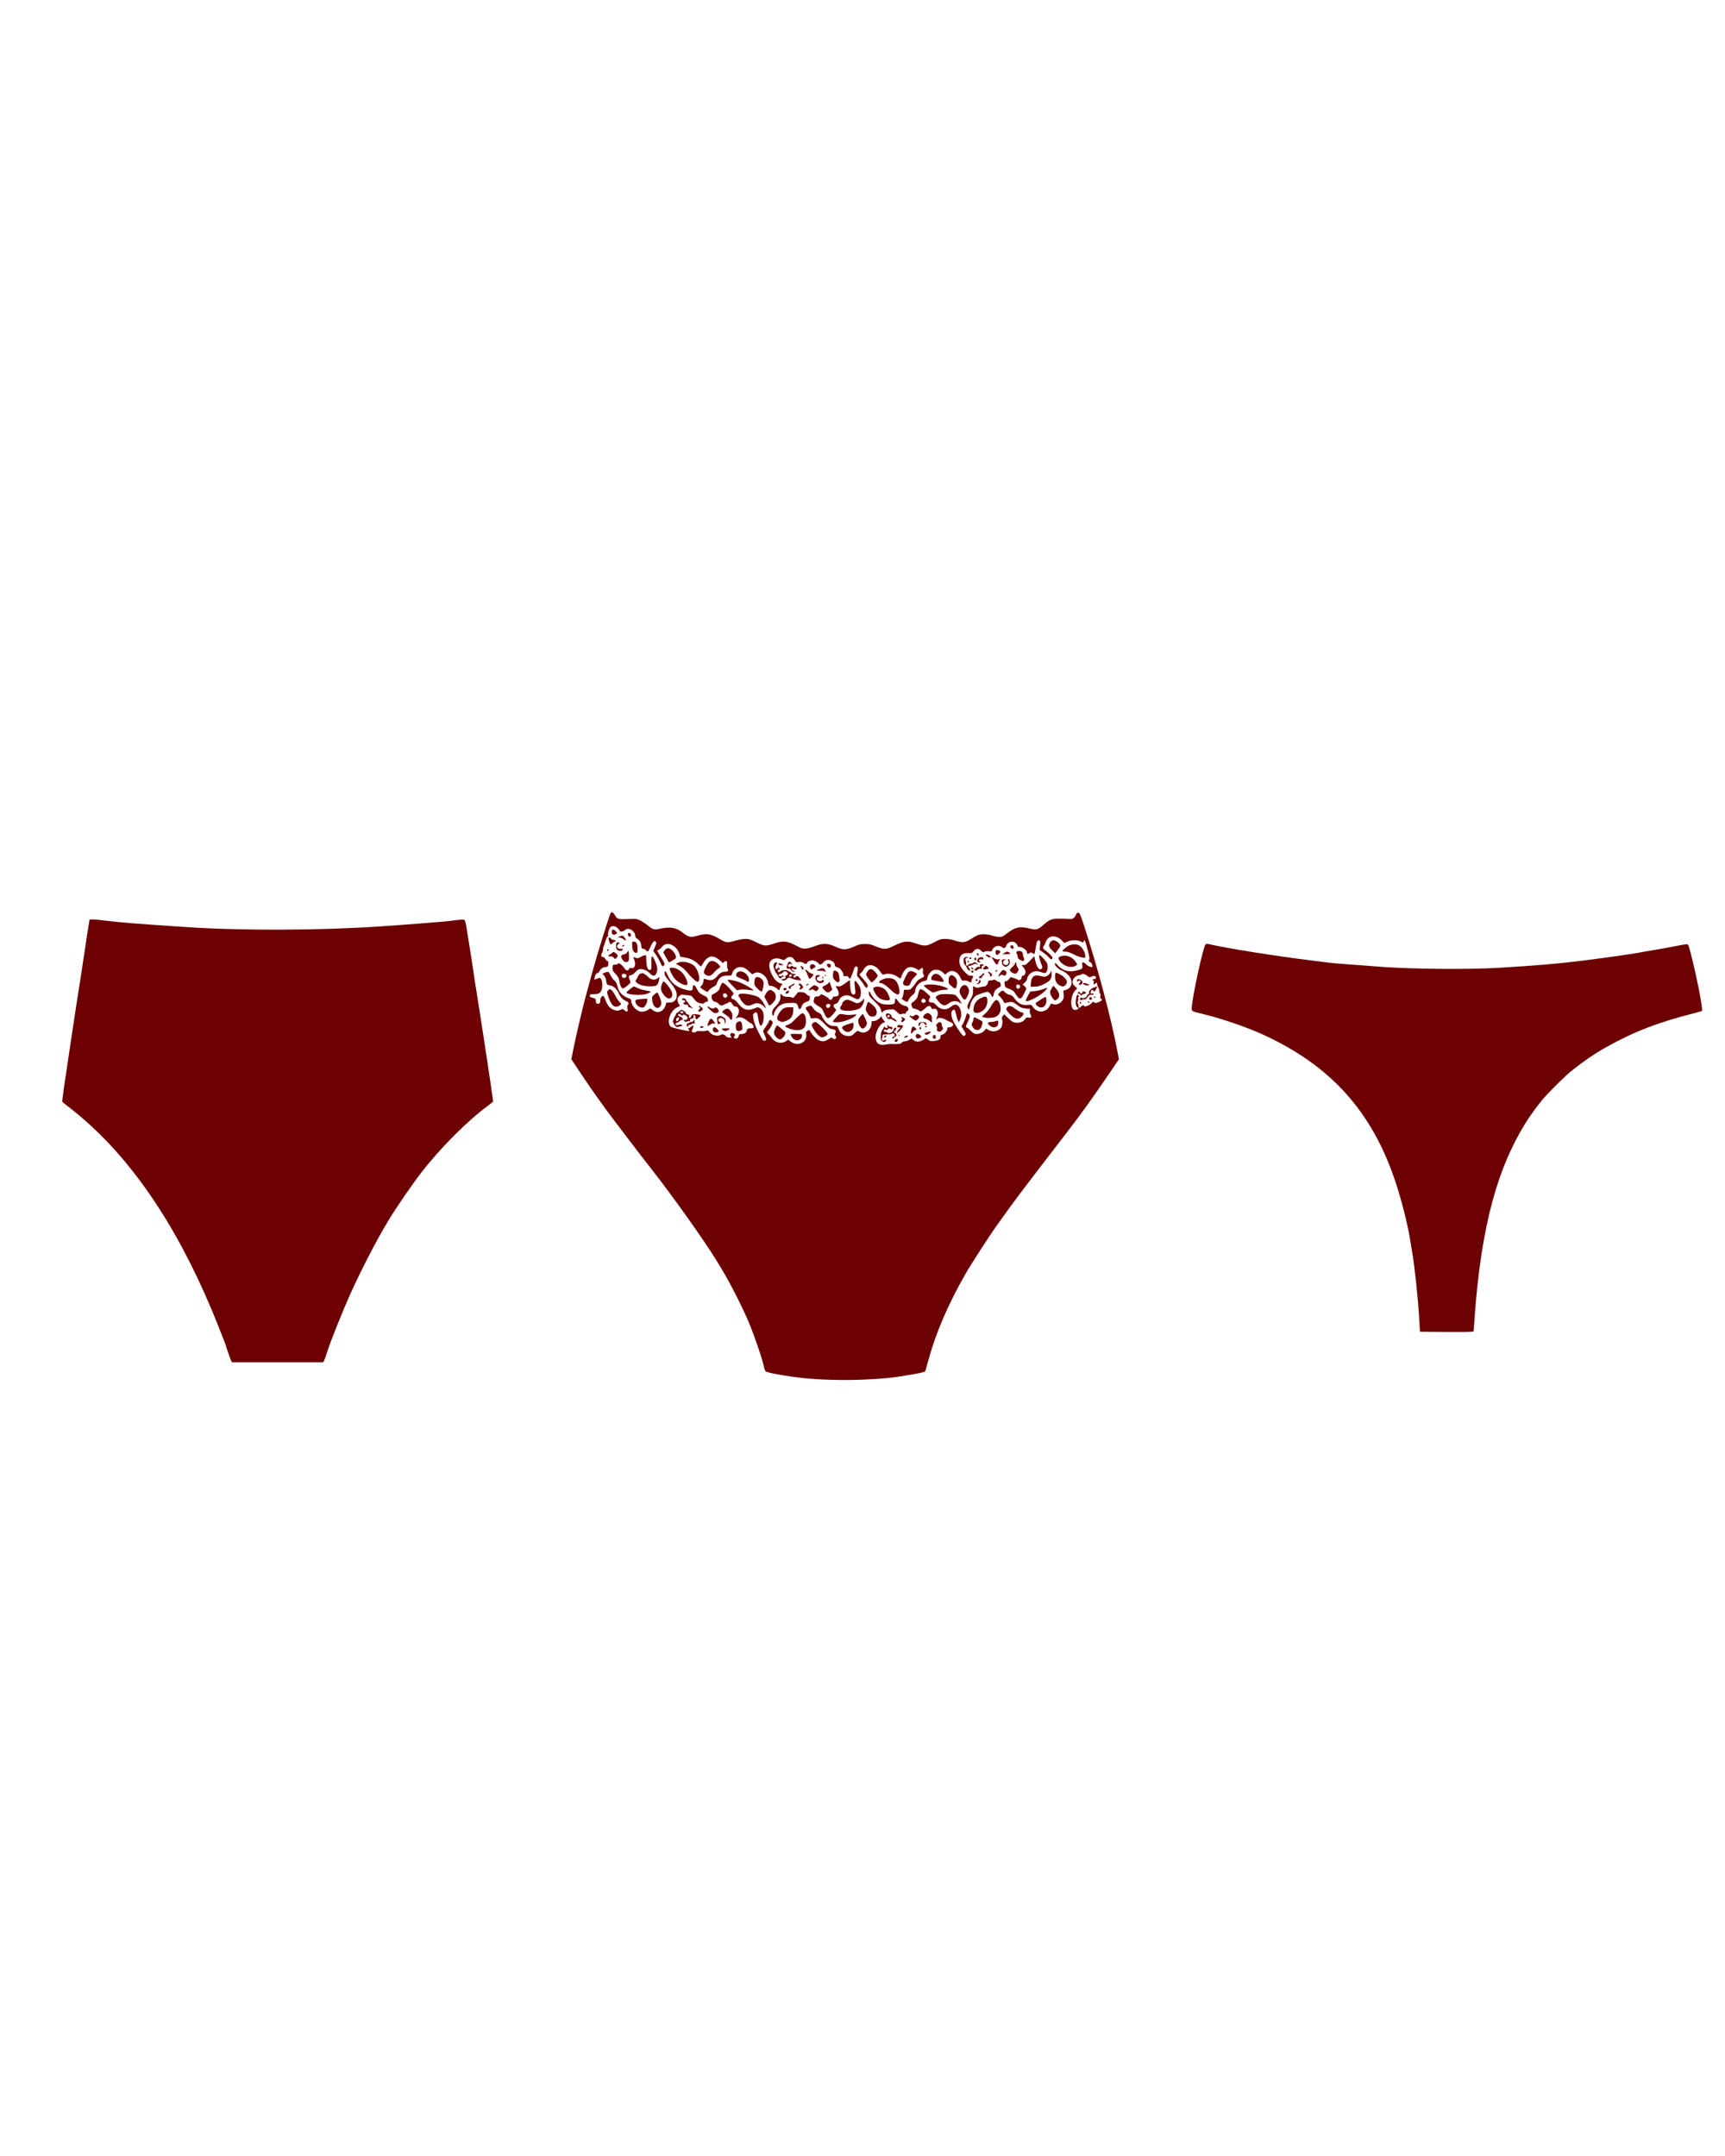 <svg version="1.0" preserveAspectRatio="xMidYMid meet" height="1350" viewBox="0 0 810 1012.5" zoomAndPan="magnify" width="1080" xmlns:xlink="http://www.w3.org/1999/xlink" xmlns="http://www.w3.org/2000/svg"><path fill-rule="nonzero" fill-opacity="1" d="M 42.004 432.062 C 42.004 432.203 41.758 433.734 41.48 435.441 C 41.168 437.148 40.539 441.191 40.086 444.469 C 39.598 447.707 38.832 452.898 38.344 455.965 C 36.602 466.906 33.953 484.262 33.258 489.07 C 32.871 491.754 32.246 495.969 31.863 498.48 C 30.156 509.559 29.109 516.98 29.25 517.332 C 29.32 517.539 30.887 518.863 32.734 520.223 C 34.547 521.617 38.203 524.648 40.852 527.02 C 65.281 548.797 85.977 580.961 102.566 622.879 C 105.387 629.988 105.77 630.965 106.641 633.785 C 107.164 635.391 107.863 637.375 108.211 638.246 L 108.871 639.781 L 151.734 639.781 L 152.254 638.84 C 152.5 638.281 153.16 636.504 153.648 634.832 C 154.973 630.477 160.934 615.598 164.625 607.406 C 169.852 595.875 176.578 582.84 182.363 573.223 C 185.707 567.613 193.41 556.395 197.766 550.746 C 206.582 539.316 219.266 526.566 228.883 519.457 C 230.379 518.34 231.566 517.367 231.566 517.262 C 231.566 516.914 229.23 500.988 227.906 492.379 C 227.211 487.887 226.094 480.672 225.434 476.352 C 224.77 472.031 224.004 467.152 223.727 465.48 C 223.41 463.809 222.887 460.254 222.504 457.641 C 221.949 453.527 220.902 446.977 218.984 435.234 C 218.777 433.805 218.395 432.41 218.219 432.168 C 217.836 431.715 216.723 431.75 211.703 432.445 C 209.195 432.793 191.387 434.188 178.598 435.059 C 149.816 436.977 113.785 437.113 87.477 435.371 C 65.977 433.98 55.211 433.109 48.484 432.234 C 44.129 431.68 42.004 431.609 42.004 432.062 Z M 42.004 432.062" fill="#6d0003"></path><path fill-rule="nonzero" fill-opacity="1" d="M 566.062 443.539 C 564.836 445.012 559.594 469.391 559.594 473.621 C 559.594 474.941 559.469 474.879 565.449 476.352 C 574.16 478.496 585.32 482.359 593.02 485.855 C 624.879 500.422 644.258 521.949 655.27 555.039 C 658.09 563.469 661.035 575.184 662.168 582.328 C 662.445 584.109 662.875 586.652 663.09 588.004 C 664.254 594.473 665.816 609.254 666.398 619.129 L 666.77 625.414 L 679.277 625.508 C 689.121 625.566 691.789 625.508 691.914 625.199 C 691.977 624.984 692.188 622.441 692.375 619.586 C 692.957 610.172 694.184 598.676 695.594 589.445 C 699.273 565.523 704.883 547.617 713.688 531.887 C 716.691 526.52 719.391 522.562 723.773 517.012 C 726.137 514.039 734.785 505.391 737.758 503.031 C 743.953 498.121 748.645 494.902 754.164 491.805 C 767.105 484.539 778.82 480 795.715 475.77 C 797.492 475.309 799.059 474.848 799.18 474.727 C 799.672 474.234 797.277 461.324 794.797 451.297 C 792.863 443.445 792.863 443.418 791.914 443.418 C 791.516 443.418 788.785 443.906 785.871 444.488 C 782.926 445.07 778.328 445.898 775.629 446.328 C 772.961 446.758 770.203 447.25 769.496 447.402 C 767.441 447.863 751.68 450.102 742.512 451.207 C 731.809 452.555 722.332 453.352 704.027 454.488 C 690.688 455.312 664.223 455.129 650.207 454.148 C 637.883 453.262 625 452.277 624.449 452.156 C 624.113 452.094 620.309 451.605 616.047 451.082 C 599.641 449.121 575.754 445.285 567.074 443.262 C 566.707 443.172 566.246 443.293 566.062 443.539 Z M 566.062 443.539" fill="#6d0003"></path><path fill-rule="nonzero" fill-opacity="1" d="M 286.688 428.891 C 286.055 430.055 280.395 448.297 278.445 455.402 C 277.941 457.227 276.684 461.82 275.648 465.625 C 273.73 472.512 270.773 485.059 269.137 493.172 L 268.289 497.449 L 272.66 504.023 C 278.352 512.512 283.133 519.273 288.508 526.32 C 290.867 529.434 294.141 533.773 295.805 535.941 C 299.707 541.066 302.125 544.215 305.836 548.93 C 315.805 561.637 330.84 582.77 336.344 591.824 C 337.098 593.082 338.137 594.781 338.637 595.598 C 343.168 603.02 349.52 615.633 352.445 623.023 C 354.707 628.871 357.383 636.609 358.168 639.691 C 359.363 644.469 359.109 644.031 360.934 644.531 C 363.168 645.195 371.156 646.516 376.281 647.082 C 384.27 647.992 396.312 648.309 405.465 647.898 C 415.09 647.457 419.113 647.051 427.164 645.664 C 433.359 644.598 434.367 644.312 434.555 643.715 C 434.617 643.496 435.34 640.887 436.16 637.961 C 439.555 625.695 445.277 612.457 453.078 598.746 C 456.035 593.555 464.18 580.945 468.488 574.906 C 476.445 563.711 479.684 559.434 501.098 531.633 C 507.891 522.797 513.27 515.312 521.699 502.922 L 525.41 497.449 L 524.559 493.016 C 521.637 477.699 515.25 453.738 509.086 434.867 C 507.168 429.082 507.012 428.672 506.289 428.672 C 505.723 428.672 505.473 428.891 505.312 429.426 C 505.219 429.836 504.777 430.527 504.34 430.938 C 503.648 431.598 503.363 431.66 501.32 431.504 C 500.062 431.441 497.984 431.375 496.633 431.41 C 493.742 431.473 492.641 431.973 489.871 434.426 C 487.484 436.566 486.539 436.816 483.457 436.062 C 479.023 434.961 476.789 435.371 473.551 437.824 C 472.449 438.672 471.254 439.492 470.91 439.68 C 469.996 440.184 468.016 440.059 465.816 439.363 C 463.426 438.609 460.625 438.547 459.023 439.207 C 458.395 439.492 456.977 440.277 455.879 441 C 453.266 442.699 451.789 442.855 448.52 441.754 C 446.82 441.188 445.438 440.938 443.895 440.938 C 441.852 440.938 441.441 441.062 438.676 442.508 C 435.059 444.398 434.211 444.461 430.246 443.105 C 426.191 441.723 424.398 441.879 419.996 444.051 C 416 446 415.246 446.031 411.379 444.492 C 408.926 443.484 408.137 443.328 406.125 443.328 C 404.082 443.328 403.391 443.484 400.938 444.586 C 397.195 446.219 395.875 446.219 392.289 444.586 C 388.578 442.887 386.375 442.855 382.383 444.398 C 378.766 445.781 377.035 445.844 374.836 444.617 C 369.836 441.848 367.887 441.598 363.449 443.105 C 359.582 444.43 358.891 444.398 355.117 442.508 C 352.348 441.125 351.719 440.938 350.023 440.938 C 348.828 440.938 347.004 441.25 345.43 441.723 C 341.848 442.793 340.902 442.762 338.637 441.379 C 333.984 438.547 332.035 438.168 327.758 439.363 C 324.078 440.371 323.543 440.277 320.18 437.699 C 317.316 435.496 314.422 435.121 309.578 436.219 C 307.285 436.754 306.562 436.535 304.172 434.617 C 303.07 433.734 301.434 432.637 300.492 432.195 C 298.855 431.441 298.605 431.41 294.832 431.598 C 290.301 431.816 289.801 431.66 288.699 429.742 C 287.945 428.359 287.125 428.043 286.688 428.891 Z M 290.113 435.938 C 290.617 436.473 291.027 437.039 291.027 437.195 C 291.027 437.73 292.816 437.477 293.383 436.848 C 293.73 436.441 294.359 436.219 295.051 436.219 C 296.465 436.219 298.258 437.918 298.258 439.301 C 298.258 440.059 298.48 440.402 299.328 440.906 C 300.461 441.629 301.027 442.668 301.152 444.398 C 301.246 445.34 301.371 445.496 302.125 445.59 C 302.598 445.656 303.164 445.969 303.383 446.316 C 303.98 447.289 304.359 447.039 305.336 444.867 C 305.836 443.734 306.496 442.574 306.812 442.289 C 307.348 441.816 307.441 441.816 307.883 442.258 C 308.32 442.699 308.289 442.918 307.566 444.648 L 306.75 446.598 L 307.852 448.105 C 308.449 448.957 309.391 450.594 309.926 451.723 C 310.934 453.926 311.152 454.113 311.781 453.359 C 312.285 452.762 312.062 452.195 310.207 449.27 C 309.328 447.887 308.637 446.66 308.637 446.535 C 308.637 446.379 308.949 446.156 309.359 446 C 309.738 445.844 310.367 445.309 310.742 444.773 C 311.121 444.238 311.969 443.641 312.566 443.453 C 314.926 442.668 318.133 444.93 319.047 447.98 L 319.422 449.301 L 321.531 449.648 C 324.109 450.059 326.152 451.031 327.695 452.605 C 328.355 453.297 329.016 453.832 329.141 453.832 C 329.266 453.832 329.676 453.234 330.051 452.543 C 330.902 450.844 332.41 449.492 333.668 449.238 C 334.957 448.988 336.781 449.805 338.293 451.254 C 339.426 452.352 339.52 452.383 339.926 451.852 C 340.148 451.535 340.621 451.316 340.934 451.379 C 341.406 451.473 341.5 451.754 341.406 453.012 C 341.375 453.863 341.5 454.742 341.688 454.965 C 342.285 455.719 341.781 456.348 340.555 456.348 C 339.047 456.348 337.945 456.977 336.688 458.516 C 335.367 460.184 333.859 460.656 332.004 460.027 C 330.523 459.523 330.336 459.586 330.336 460.656 C 330.336 461.566 329.801 462.637 329.109 463.172 C 328.668 463.484 328.699 463.613 329.391 464.176 C 329.832 464.523 330.617 465.059 331.184 465.34 L 332.16 465.906 L 333.008 464.902 C 333.449 464.367 334.391 463.676 335.055 463.391 C 335.996 462.949 336.375 462.574 336.656 461.723 C 337.473 459.082 338.859 458.141 341.688 458.172 C 343.387 458.203 343.512 458.141 343.703 457.383 C 344.141 455.562 345.809 454.176 347.539 454.145 C 349.078 454.145 350.18 454.68 351.785 456.254 C 353.199 457.637 353.262 457.668 353.953 457.164 C 356.281 455.562 360.148 458.109 360.715 461.598 C 360.902 462.762 361.027 462.949 361.691 462.949 C 362.727 462.949 364.332 463.676 365.055 464.461 C 365.684 465.184 366.188 465.121 366.188 464.305 C 366.188 464.051 366.469 463.422 366.816 462.918 L 367.477 462.039 L 366.594 461.82 C 365.023 461.441 363.703 460.152 362.57 457.887 C 361.281 455.34 360.902 453.328 361.469 451.945 C 362.191 450.184 364.613 449.555 366.941 450.527 C 368.074 451 368.137 451 369.047 450.215 C 370.59 448.926 372.066 449.176 373.137 450.906 C 373.766 451.914 373.891 451.977 375.023 451.785 C 375.969 451.629 376.531 451.723 377.414 452.258 C 378.324 452.793 378.609 452.824 378.797 452.512 C 378.953 452.289 379.082 452.008 379.082 451.914 C 379.082 451.598 380.652 451 381.535 451 C 382.477 451 384.426 452.07 384.426 452.574 C 384.426 453.203 386 452.887 386.473 452.133 C 387.227 451 388.578 450.527 389.836 450.969 C 391.219 451.441 391.973 452.227 391.973 453.109 C 391.973 453.641 392.227 453.926 392.855 454.145 C 393.328 454.336 393.926 454.586 394.176 454.711 C 394.93 455.152 396.062 457.008 396.062 457.824 C 396.062 458.516 396.156 458.578 396.973 458.391 C 397.699 458.234 398.012 458.359 398.516 459.02 L 399.176 459.836 L 399.805 458.359 C 400.184 457.574 400.59 456.41 400.781 455.75 C 401.219 454.176 401.535 453.738 402.227 453.895 C 402.887 454.02 402.949 454.867 402.508 457.039 C 402.289 458.109 402.383 458.328 403.609 459.711 C 404.332 460.531 405.277 461.82 405.719 462.543 C 406.598 464.051 406.879 464.176 407.383 463.297 C 407.637 462.793 407.445 462.387 406.379 461 C 405.652 460.09 404.742 459.02 404.332 458.641 C 403.453 457.793 403.422 457.418 404.27 456.914 C 404.617 456.691 405.184 455.969 405.527 455.34 C 407.133 452.227 410.906 452.668 413.297 456.223 C 414.332 457.793 414.43 457.855 415.309 457.543 C 416.883 456.977 419.586 457.449 421.125 458.516 C 421.883 459.051 422.605 459.492 422.762 459.492 C 422.887 459.492 423.172 458.957 423.359 458.297 C 423.801 456.883 425.059 455.09 426.031 454.555 C 427.102 453.957 428.547 454.082 430.09 454.898 L 431.504 455.656 L 432.164 455.027 C 433.047 454.145 433.613 454.586 433.391 455.938 C 433.266 456.66 433.359 457.289 433.676 457.762 C 434.211 458.578 434.18 458.609 431.758 459.836 C 431.254 460.09 430.531 460.781 430.184 461.348 C 429.84 461.914 429.082 462.949 428.484 463.613 C 427.543 464.711 427.289 464.836 425.938 464.836 L 424.461 464.836 L 424.273 466.473 C 424.145 467.355 423.926 468.234 423.738 468.422 C 423.234 468.926 423.359 469.145 424.492 469.84 C 425.906 470.719 426.16 470.688 426.691 469.461 C 426.914 468.895 427.699 467.953 428.422 467.387 C 429.273 466.691 429.711 466.098 429.711 465.625 C 429.711 463.484 431.535 461.285 433.801 460.75 C 435.215 460.402 435.309 460.34 435.5 459.113 C 435.656 458.203 436.066 457.48 436.914 456.598 C 437.953 455.594 438.328 455.402 439.43 455.402 C 440.938 455.402 441.758 455.75 442.984 456.914 L 443.832 457.699 L 444.809 456.852 C 446.82 455.152 449.555 456.094 450.91 458.988 C 451.664 460.562 451.727 460.625 452.797 460.496 C 453.52 460.402 454.211 460.562 454.715 460.875 C 455.688 461.535 456.129 461.504 456.129 460.812 C 456.129 460.531 456.348 459.867 456.602 459.367 C 457.23 458.203 457.262 458.234 455.91 458.234 C 454.934 458.234 454.523 457.98 453.141 456.566 C 451.254 454.617 450.469 453.109 450.469 451.348 C 450.469 448.672 451.883 447.414 454.684 447.605 C 456.223 447.699 456.41 447.637 457.199 446.66 C 458.297 445.371 459.621 445.309 460.688 446.473 C 461.41 447.227 461.539 447.289 462.418 446.914 C 462.953 446.691 463.801 446.598 464.461 446.723 C 465.438 446.914 465.594 446.848 465.848 446.219 C 466.57 444.332 469.18 443.578 470.562 444.836 C 471.383 445.559 472.105 445.309 472.512 444.113 C 473.203 442.195 475.656 441.566 477.043 442.98 C 477.48 443.391 477.828 443.957 477.828 444.238 C 477.828 444.586 478.141 444.711 478.93 444.711 C 480.156 444.711 482.23 446.285 482.23 447.195 C 482.23 448.043 482.547 448.172 483.363 447.637 C 484.055 447.195 484.18 447.195 484.871 447.668 C 485.312 447.949 485.723 448.043 485.816 447.918 C 485.879 447.793 486.129 446.441 486.352 444.93 C 486.727 442.133 487.168 441.348 488.078 441.691 C 488.52 441.848 488.551 442.227 488.363 444.02 L 488.145 446.156 L 489.934 447.352 C 490.91 448.043 492.105 449.082 492.609 449.68 C 493.488 450.75 494.18 450.812 494.18 449.773 C 494.18 449.207 492.484 447.477 490.816 446.316 C 489.715 445.559 489.496 444.711 490.219 444.113 C 490.438 443.926 490.723 443.359 490.816 442.855 C 490.91 442.383 491.383 441.535 491.824 441 C 493.426 439.113 496.383 439.363 498.52 441.598 L 499.746 442.855 L 501.227 442.195 C 503.145 441.379 505.91 441.348 507.453 442.133 C 508.586 442.73 508.586 442.73 508.898 442.07 L 509.184 441.41 L 509.527 442.07 C 509.715 442.414 510.312 444.363 510.816 446.41 C 511.57 449.27 511.699 450.246 511.445 450.75 C 511.258 451.094 511.164 451.379 511.227 451.41 C 512.199 451.914 512.578 452.289 512.828 453.012 C 512.988 453.484 513.051 453.957 512.957 454.051 C 512.578 454.43 510.785 453.707 510 452.855 C 509.496 452.352 508.867 451.945 508.586 451.945 C 508.113 451.945 508.051 452.164 508.207 453.297 C 508.457 454.965 508.238 455.121 505.312 455.812 C 501.824 456.629 498.992 455.844 496.855 453.484 C 495.535 452.008 495.031 451.914 495.469 453.172 C 495.754 453.988 497.828 455.719 498.488 455.719 C 498.648 455.719 499.465 456.223 500.375 456.82 C 504.055 459.305 504.117 463.77 500.469 464.871 L 499.277 465.246 L 499.434 466.852 C 499.559 468.047 499.465 468.77 499.086 469.523 C 498.145 471.316 495.723 472.258 494.18 471.441 C 493.645 471.16 493.488 471.285 492.922 472.355 C 492.199 473.801 491.352 474.461 489.684 474.934 C 488.113 475.34 486.035 474.461 485 472.887 C 484.273 471.789 484.273 471.789 482.387 471.945 C 479.902 472.164 478.141 471.316 476.445 468.988 C 475.438 467.637 474.996 467.32 474.023 467.164 C 473.301 467.039 472.512 466.598 471.98 466.062 C 470.879 464.934 470.625 464.934 469.492 466.098 L 468.582 467.039 L 469.715 468.234 C 470.344 468.863 471.035 469.809 471.223 470.309 C 471.477 471.031 471.664 471.16 472.262 470.969 C 472.641 470.875 473.52 470.688 474.211 470.594 C 475.5 470.438 475.91 470.625 478.738 472.73 C 479.367 473.203 480.344 473.484 481.664 473.613 L 483.645 473.801 L 483.551 474.84 C 483.52 475.406 483.676 476.191 483.961 476.566 C 484.59 477.574 484.148 478.172 482.922 477.891 C 482.105 477.73 481.883 477.824 481.414 478.52 C 480.691 479.617 479.273 480.309 477.672 480.309 C 475.941 480.309 475.219 479.934 473.172 477.922 L 471.508 476.316 L 470.879 477.102 C 470.5 477.605 470.344 478.109 470.5 478.52 C 470.879 479.648 470.688 481.695 470.125 482.574 C 468.93 484.367 466.098 484.902 464.086 483.676 L 463.016 483.016 L 462.355 483.863 C 461.539 484.902 459.996 485.594 458.488 485.594 C 457.574 485.594 457.105 485.312 455.941 484.18 C 455.184 483.391 454.43 482.762 454.305 482.762 C 454.148 482.762 453.895 482.605 453.707 482.418 C 453.426 482.133 453.582 481.602 454.242 480.277 C 455.438 477.855 455.625 476.945 454.996 476.348 C 454.211 475.562 453.988 475.719 453.457 477.637 C 453.172 478.645 452.605 480.027 452.199 480.719 L 451.473 481.977 L 452.574 483.801 C 453.52 485.277 453.645 485.656 453.297 486.066 C 453.078 486.316 452.73 486.539 452.48 486.539 C 451.883 486.539 447.953 480.688 447.293 478.77 C 446.535 476.695 446.535 475.152 447.262 474.492 C 448.078 473.738 448.551 474.242 448.926 476.316 C 449.117 477.355 449.492 478.613 449.777 479.148 L 450.246 480.09 L 450.812 478.832 C 451.504 477.355 451.539 475.812 450.973 474.18 C 450.027 471.566 448.582 471.098 446.57 472.762 C 444.305 474.617 441.598 474.305 439.523 471.945 C 438.801 471.129 438.266 470.812 437.637 470.812 C 436.066 470.812 435.688 469.934 436.664 468.582 C 436.977 468.172 436.789 467.855 435.531 466.691 C 434.711 465.938 433.707 465.121 433.266 464.902 C 431.883 464.145 431.629 464.492 430.844 468.078 C 430.656 468.863 429.773 469.84 428.297 470.938 C 427.824 471.285 427.793 471.473 428.109 472.48 C 428.359 473.234 428.707 473.645 429.082 473.645 C 429.805 473.645 431.82 474.492 432.07 474.902 C 432.258 475.215 433.328 474.555 434.934 473.078 C 435.969 472.164 436.883 472.195 437.258 473.172 C 437.512 473.832 437.699 473.926 438.453 473.77 C 440.152 473.422 440.969 475.719 439.934 477.73 C 439.492 478.582 439.777 479.117 440.246 478.359 C 440.594 477.793 442.668 478.016 443.832 478.738 C 444.43 479.148 445.531 479.68 446.223 479.934 C 446.914 480.215 447.512 480.656 447.574 480.938 C 447.699 481.664 446.789 482.449 445.719 482.449 C 444.934 482.449 444.809 482.574 444.809 483.266 C 444.809 484.242 443.234 485.906 442.324 485.906 C 441.82 485.906 441.664 486.098 441.664 486.789 C 441.664 488.047 440.844 488.613 438.707 488.863 C 437.133 489.023 436.758 488.988 436.191 488.488 C 435.309 487.699 434.492 487.418 434.242 487.828 C 434.113 488.016 433.453 488.426 432.762 488.738 C 431.254 489.43 429.902 489.273 428.832 488.328 L 428.141 487.668 L 426.914 488.359 C 426.254 488.738 425.277 489.055 424.742 489.055 C 424.176 489.055 423.645 489.305 423.391 489.684 C 422.949 490.281 421.754 490.406 418.078 490.281 C 417.637 490.281 416.598 490.406 415.75 490.562 C 412.699 491.129 411.156 489.934 411.156 486.945 C 411.156 484.305 413.547 480.246 415.121 480.246 C 415.75 480.246 415.688 479.996 414.773 478.926 C 414.332 478.422 413.988 477.762 413.988 477.48 C 413.988 477.102 413.738 477.262 413.203 477.953 C 412.383 478.988 410.527 479.809 409.742 479.492 C 409.398 479.367 409.27 479.586 409.27 480.344 C 409.238 483.738 406.281 485.875 403.578 484.461 C 402.637 483.988 402.605 483.988 401.25 485.246 C 400.023 486.379 399.648 486.539 398.391 486.539 C 396.156 486.539 394.363 485.215 393.703 483.078 C 393.391 482.039 393.012 481.82 391.566 481.82 C 390.906 481.82 389.992 481.633 389.488 481.379 C 388.23 480.719 386.438 478.613 386 477.293 C 385.684 476.348 385.34 476.004 384.238 475.531 C 383.324 475.121 382.508 474.43 381.879 473.516 C 380.938 472.195 380.84 472.133 379.898 472.449 C 378.074 473.078 377.918 473.453 379.016 474.711 C 379.551 475.34 380.148 476.41 380.34 477.102 C 380.684 478.359 380.684 478.359 381.91 478.172 C 383.859 477.855 384.648 478.234 387.066 480.719 C 388.957 482.668 389.551 483.078 390.652 483.266 C 392.32 483.52 392.73 483.988 392.258 485.09 C 391.941 485.719 391.941 486.004 392.227 486.285 C 393.262 487.324 392.102 488.613 391.031 487.637 C 390.465 487.102 390.371 487.133 388.957 488.078 C 387.195 489.211 386.094 489.305 384.207 488.391 C 383.012 487.797 380.684 485.184 380.242 483.926 C 380.148 483.645 379.898 483.676 379.27 484.02 C 378.484 484.43 378.422 484.586 378.578 485.75 C 379.145 489.523 374.457 491.695 371.25 489.117 L 370.117 488.234 L 369.047 488.957 C 367.004 490.344 363.953 489.715 362.539 487.605 C 362.191 487.133 361.562 486.379 361.094 485.875 C 360.59 485.406 360.211 484.934 360.211 484.809 C 360.211 484.684 360.59 484.148 361.062 483.582 C 361.5 483.047 362.129 482.039 362.445 481.348 C 362.949 480.215 362.98 480.059 362.508 479.555 C 361.816 478.77 361.25 478.863 361.027 479.746 C 360.934 480.152 360.273 481.254 359.582 482.164 C 358.891 483.078 358.324 484.02 358.324 484.273 C 358.324 484.492 358.703 485.375 359.141 486.254 C 359.992 487.984 359.961 488.738 359.016 488.738 C 358.199 488.738 358.074 488.52 355.996 484.461 C 354.77 482.008 354.141 480.309 353.859 478.707 C 353.48 476.441 353.48 476.379 354.203 475.781 C 355.273 474.934 355.652 475.469 356.094 478.52 C 356.281 479.902 356.656 481.223 356.879 481.473 C 357.602 482.199 358.449 480.5 358.578 478.078 C 358.703 475.688 358.074 474.113 356.688 473.359 C 355.934 472.922 355.715 472.953 354.172 473.582 C 351.027 474.871 348.859 474.211 346.656 471.285 C 345.934 470.34 345.023 469.461 344.613 469.367 C 343.324 469.051 343.039 468.391 343.828 467.574 C 344.172 467.164 344.488 466.727 344.488 466.598 C 344.488 466.129 340.902 462.258 340.023 461.82 C 339.172 461.379 339.141 461.379 338.512 462.605 C 338.168 463.297 337.883 464.051 337.883 464.305 C 337.883 464.902 336.344 466.223 335.148 466.727 C 334.266 467.07 334.109 467.258 334.109 468.172 C 334.109 469.367 335.023 470.5 335.965 470.5 C 336.312 470.5 337.004 470.906 337.508 471.441 C 338.449 472.355 338.48 472.387 339.676 471.914 C 340.336 471.629 341.25 471.223 341.719 470.969 C 342.914 470.277 343.168 470.371 343.891 471.598 C 344.363 472.355 344.77 472.699 345.273 472.699 C 347.129 472.699 347.57 475.309 346.059 477.418 L 345.336 478.422 L 346.059 478.047 C 347.285 477.387 349.109 477.855 350.777 479.273 C 351.625 479.996 352.445 480.562 352.602 480.562 C 353.137 480.562 353.984 481.758 353.859 482.355 C 353.766 482.793 353.449 482.922 352.348 482.922 C 351.121 482.922 350.965 483.016 350.746 483.801 C 350.43 484.996 349.613 485.562 348.262 485.594 C 347.254 485.594 347.098 485.719 346.848 486.602 C 346.531 487.699 345.684 488.047 344.801 487.48 C 344.426 487.262 344.426 487.102 344.738 486.789 C 344.926 486.602 345.117 486.223 345.117 486.004 C 345.117 485.469 344.016 484.934 343.418 485.152 C 342.852 485.375 342.758 486.379 343.262 486.727 C 343.48 486.852 343.48 487.039 343.293 487.23 C 342.914 487.605 340.715 486.977 340.715 486.504 C 340.715 486.066 339.109 485.531 338.699 485.844 C 337.379 486.883 334.457 486.316 333.262 484.809 C 332.504 483.863 332.348 483.801 331.531 484.086 C 331.027 484.273 329.863 484.336 328.984 484.242 C 327.82 484.148 327.191 484.211 326.844 484.555 C 326.121 485.152 324.551 484.777 324.863 484.051 C 325.586 482.293 325.711 481.82 325.523 481.633 C 325.398 481.504 324.895 481.789 324.422 482.23 C 323.922 482.699 323.449 482.984 323.324 482.859 C 323.195 482.762 323.102 482.793 323.102 482.953 C 323.102 483.141 323.262 483.422 323.48 483.645 C 324.266 484.43 323.324 484.367 319.172 483.391 C 315.242 482.48 314.863 482.324 314.453 481.504 C 313.133 478.926 315.211 474.18 318.133 473.016 C 318.699 472.762 319.203 472.574 319.266 472.512 C 319.328 472.48 319.078 471.977 318.73 471.41 C 317.82 469.934 317.883 468.738 318.922 467.793 C 319.645 467.102 319.988 467.008 321.059 467.164 C 321.75 467.289 322.852 467.387 323.48 467.449 C 324.234 467.512 324.832 467.762 325.117 468.141 C 326.594 470.215 327.695 471.066 329.141 471.223 C 330.242 471.379 330.617 471.316 330.777 470.969 C 330.871 470.719 331.215 470.5 331.562 470.5 C 332.379 470.5 332.504 470.215 332.316 469.145 C 332.191 468.484 331.781 468.109 330.523 467.543 C 328.699 466.691 327.914 465.938 327.035 464.082 C 326.184 462.387 325.305 462.164 325.305 463.707 C 325.305 465.371 324.645 465.562 321.656 464.711 C 317.598 463.578 314.957 461.379 313.449 457.887 C 312.535 455.781 312.098 455.527 312.098 457.133 C 312.098 458.012 312.473 458.707 314.234 460.75 C 317 464.082 317.758 465.5 317.758 467.418 C 317.758 468.707 317.598 469.113 316.844 469.902 C 316.059 470.656 315.648 470.812 314.359 470.812 C 312.82 470.812 312.789 470.812 312.566 471.977 C 312.441 472.668 311.938 473.551 311.309 474.18 C 309.895 475.594 308.039 475.656 306.371 474.273 C 305.68 473.707 305.145 473.453 305.02 473.645 C 304.547 474.43 302.223 475.277 301.027 475.121 C 298.762 474.809 296.402 472.164 296.371 469.934 C 296.371 469.523 296.121 469.145 295.836 469.051 C 292.348 467.887 290.617 466.16 289.895 463.078 C 289.578 461.723 289.234 461.094 288.445 460.434 C 287.848 459.965 287.062 458.832 286.652 457.949 C 285.836 456.223 285.586 456.125 283.949 456.785 L 282.848 457.258 L 283.605 458.078 C 284.043 458.547 284.453 459.492 284.578 460.215 C 284.926 462.48 284.988 462.543 286.434 462.762 C 288.102 463.016 289.578 464.367 290.586 466.566 C 291.371 468.328 292.566 469.586 294.105 470.184 C 295.113 470.562 295.461 471.504 294.801 471.914 C 294.578 472.039 294.547 472.668 294.641 473.484 C 294.926 475.184 294.422 475.562 293.289 474.492 C 292.441 473.738 292.441 473.738 291.215 474.273 C 290.082 474.777 289.895 474.809 288.543 474.367 C 286.527 473.676 285.523 472.637 284.516 470.121 C 284.074 468.926 283.57 467.887 283.445 467.793 C 282.816 467.418 281.906 468.484 281.906 469.555 C 281.906 471 281.527 471.535 280.617 471.379 C 280.051 471.316 279.859 471.066 279.828 470.5 C 279.797 469.051 279.703 468.926 278.258 468.582 C 277.094 468.266 276.844 468.109 276.938 467.543 C 277.031 466.945 277.25 466.883 278.98 466.852 C 281.215 466.852 281.969 466.379 282.566 464.617 C 283.039 463.172 282.785 460.246 282.125 459.586 C 281.652 459.082 281.527 459.082 280.457 459.586 C 279.828 459.902 279.23 460.059 279.137 459.965 C 279.043 459.902 279.137 459.238 279.359 458.547 C 279.609 457.668 279.988 457.164 280.523 456.977 C 280.93 456.82 281.277 456.566 281.277 456.441 C 281.309 456.285 281.621 455.781 282.062 455.277 C 282.598 454.586 283.164 454.301 284.168 454.176 C 285.492 453.988 285.523 453.957 285.617 452.637 C 285.68 451.629 285.617 451.316 285.238 451.316 C 284.957 451.316 284.547 450.875 284.266 450.371 C 283.98 449.805 283.539 449.43 283.133 449.43 C 282.281 449.43 282.094 448.703 282.66 447.574 C 282.941 447.07 283.164 446.25 283.164 445.812 C 283.164 445.371 283.289 444.773 283.445 444.461 C 283.605 444.176 283.98 443.074 284.266 442.039 C 284.578 441 285.02 439.992 285.27 439.773 C 285.523 439.586 285.648 439.27 285.555 439.082 C 285.27 438.641 285.961 436.219 286.559 435.496 C 287.348 434.586 289.043 434.805 290.113 435.938 Z M 509.371 457.574 C 509.781 457.73 510.344 458.078 510.598 458.328 C 511.258 458.988 511.793 459.051 512.797 458.547 C 513.836 458.047 514.621 458.328 514.621 459.176 C 514.621 459.648 514.402 459.805 513.836 459.805 C 513.395 459.805 513.051 459.934 513.051 460.121 C 513.051 460.277 513.207 460.434 513.395 460.434 C 513.617 460.434 513.68 460.781 513.586 461.379 C 513.363 462.387 513.68 462.605 514.309 461.852 C 514.812 461.254 515.25 461.535 515.25 462.418 C 515.25 462.793 515.473 463.391 515.723 463.707 C 515.973 464.051 516.195 464.773 516.195 465.34 C 516.195 465.906 516.352 466.473 516.539 466.598 C 516.73 466.727 516.793 467.227 516.699 467.824 C 516.539 468.582 516.637 468.895 516.98 469.051 C 517.895 469.398 517.422 470.059 515.848 470.625 C 514.402 471.129 514.184 471.129 513.742 470.719 C 513.332 470.277 513.207 470.34 512.516 471.16 C 511.668 472.133 509.246 473.047 509.023 472.418 C 508.836 471.883 508.207 472.008 507.609 472.699 C 506.855 473.582 506.445 473.484 506.445 472.449 C 506.445 471.977 506.289 471.41 506.102 471.223 C 505.848 470.969 505.848 470.688 506.133 470.215 C 506.32 469.84 506.383 469.273 506.289 468.926 C 506.195 468.613 506.258 468.266 506.445 468.141 C 506.699 467.984 506.699 467.793 506.414 467.48 C 505.879 466.82 505.598 467.164 505.312 468.832 C 504.938 471.066 505.125 472.449 505.91 473.078 C 506.508 473.551 506.539 473.676 506.133 473.957 C 505.879 474.113 505.25 474.273 504.777 474.273 C 504.055 474.273 503.805 474.051 503.426 473.172 C 502.484 470.906 503.238 466.758 504.906 465.09 L 505.816 464.176 L 504.715 463.141 C 503.93 462.387 503.617 461.82 503.617 461.129 C 503.617 459.711 504.969 458.266 506.477 458.047 C 507.168 457.918 507.797 457.699 507.891 457.574 C 508.113 457.227 508.426 457.227 509.371 457.574 Z M 341.184 466.914 C 341.75 467.512 341.688 467.953 340.965 468.422 C 340.586 468.645 340.305 468.613 339.957 468.328 C 339.363 467.824 339.297 466.852 339.863 466.629 C 340.492 466.348 340.652 466.379 341.184 466.914 Z M 434.555 469.617 C 434.809 470.059 434.773 470.277 434.367 470.688 C 433.422 471.629 432.008 470.402 432.855 469.367 C 433.359 468.801 434.082 468.895 434.555 469.617 Z M 434.555 469.617" fill="#6d0003"></path><path fill-rule="nonzero" fill-opacity="1" d="M 287.379 436.977 C 286.781 438.516 288.008 439.555 289.297 438.609 C 289.926 438.168 289.926 438.137 289.172 437.352 C 288.32 436.441 287.629 436.312 287.379 436.977 Z M 287.379 436.977" fill="#6d0003"></path><path fill-rule="nonzero" fill-opacity="1" d="M 294.801 438.703 C 294.801 439.02 295.02 439.461 295.27 439.68 C 295.93 440.215 296.496 439.648 296.215 438.766 C 295.961 437.918 294.801 437.887 294.801 438.703 Z M 294.801 438.703" fill="#6d0003"></path><path fill-rule="nonzero" fill-opacity="1" d="M 290.867 439.836 L 289.926 440.246 L 290.836 440.277 C 291.34 440.309 292.219 440.652 292.816 441.125 C 294.012 442.039 294.266 441.535 293.195 440.184 C 292.473 439.27 292.188 439.207 290.867 439.836 Z M 290.867 439.836" fill="#6d0003"></path><path fill-rule="nonzero" fill-opacity="1" d="M 285.836 441.316 C 286.121 442.574 286.559 443.453 286.906 443.453 C 287.031 443.453 287.41 443.172 287.723 442.824 C 288.039 442.477 288.508 442.195 288.73 442.195 C 289.578 442.195 288.918 441.41 288.039 441.379 C 287.566 441.348 287.031 441.125 286.875 440.812 C 286.719 440.527 286.371 440.309 286.121 440.309 C 285.742 440.309 285.68 440.527 285.836 441.316 Z M 285.836 441.316" fill="#6d0003"></path><path fill-rule="nonzero" fill-opacity="1" d="M 493.27 442.383 C 492.23 443.703 492.418 444.711 494.055 446.285 L 495.469 447.699 L 496.066 446.914 C 496.414 446.473 496.98 445.719 497.355 445.246 C 497.922 444.492 497.984 444.238 497.703 443.578 C 497.262 442.699 495.566 441.566 494.59 441.566 C 494.211 441.566 493.613 441.945 493.27 442.383 Z M 493.27 442.383" fill="#6d0003"></path><path fill-rule="nonzero" fill-opacity="1" d="M 296.844 443.988 C 296.875 445.906 297.41 447.102 298.32 447.414 C 299.234 447.699 299.391 447.383 299.359 445.434 C 299.328 443.105 298.824 442.195 297.66 442.195 C 296.781 442.195 296.781 442.227 296.844 443.988 Z M 296.844 443.988" fill="#6d0003"></path><path fill-rule="nonzero" fill-opacity="1" d="M 289.359 443.359 C 289.105 444.648 289.453 445.938 290.145 446.316 C 290.992 446.754 292.441 446.535 292.441 445.969 C 292.441 445.621 292.188 445.527 291.559 445.59 C 289.926 445.781 289.105 444.27 290.395 443.359 C 291.059 442.887 290.93 442.508 290.082 442.508 C 289.734 442.508 289.453 442.824 289.359 443.359 Z M 289.359 443.359" fill="#6d0003"></path><path fill-rule="nonzero" fill-opacity="1" d="M 502.23 443.926 C 501.066 444.332 498.898 446.125 498.898 446.66 C 498.898 446.785 499.527 446.914 500.281 446.914 C 501.32 446.914 502.359 447.258 504.148 448.203 C 505.504 448.895 507.262 449.555 508.113 449.648 L 509.59 449.836 L 509.59 448.832 C 509.59 447.699 508.742 445.875 507.703 444.773 C 506.414 443.422 504.496 443.105 502.23 443.926 Z M 502.23 443.926" fill="#6d0003"></path><path fill-rule="nonzero" fill-opacity="1" d="M 292.285 444.27 C 292.285 444.711 292.379 444.711 292.754 444.398 C 293.008 444.176 293.227 443.957 293.227 443.895 C 293.227 443.832 293.008 443.766 292.754 443.766 C 292.504 443.766 292.285 443.988 292.285 444.27 Z M 292.285 444.27" fill="#6d0003"></path><path fill-rule="nonzero" fill-opacity="1" d="M 474.652 444.113 C 474.305 444.301 474.305 444.523 474.559 444.93 C 475.125 445.844 475.941 445.844 475.941 444.93 C 475.941 444.051 475.344 443.672 474.652 444.113 Z M 474.652 444.113" fill="#6d0003"></path><path fill-rule="nonzero" fill-opacity="1" d="M 312.098 446.285 L 311.434 447.195 L 312.727 449.586 C 313.449 450.875 314.078 451.945 314.141 451.945 C 314.391 451.945 317.16 450.277 317.316 450.027 C 317.695 449.398 317.031 447.762 315.902 446.566 C 314.391 444.992 313.102 444.898 312.098 446.285 Z M 312.098 446.285" fill="#6d0003"></path><path fill-rule="nonzero" fill-opacity="1" d="M 285.051 446.125 C 285.051 446.629 285.555 446.754 285.805 446.316 C 285.898 446.156 285.773 445.969 285.523 445.844 C 285.238 445.75 285.051 445.844 285.051 446.125 Z M 285.051 446.125" fill="#6d0003"></path><path fill-rule="nonzero" fill-opacity="1" d="M 468.016 446.188 C 467.449 446.348 467.293 447.07 467.641 447.98 C 467.922 448.672 468.426 448.609 469.242 447.73 C 469.809 447.164 469.871 446.914 469.559 446.691 C 468.93 446.188 468.582 446.062 468.016 446.188 Z M 468.016 446.188" fill="#6d0003"></path><path fill-rule="nonzero" fill-opacity="1" d="M 294.359 447.352 C 294.043 447.855 293.512 448.172 292.848 448.234 C 291.559 448.359 291.309 449.332 292.285 450.656 C 293.07 451.785 293.918 452.102 294.77 451.598 C 295.301 451.254 295.367 450.875 295.332 448.895 C 295.301 447.637 295.207 446.598 295.082 446.598 C 294.957 446.598 294.641 446.945 294.359 447.352 Z M 294.359 447.352" fill="#6d0003"></path><path fill-rule="nonzero" fill-opacity="1" d="M 477.293 447.102 C 477.199 447.352 477.262 447.73 477.48 447.949 C 477.672 448.141 477.828 448.703 477.828 449.176 C 477.828 449.836 478.078 450.215 478.867 450.688 C 479.398 451.031 480.062 451.316 480.281 451.316 C 480.879 451.316 481.129 450.371 480.723 449.711 C 480.5 449.398 480.344 448.832 480.344 448.453 C 480.344 447.227 479.746 446.598 478.582 446.598 C 477.891 446.598 477.418 446.785 477.293 447.102 Z M 477.293 447.102" fill="#6d0003"></path><path fill-rule="nonzero" fill-opacity="1" d="M 287.535 447.414 C 287.316 447.699 286.781 448.043 286.371 448.203 C 285.363 448.578 285.68 449.301 286.781 449.176 C 287.441 449.113 287.848 449.27 288.227 449.805 C 288.762 450.496 288.793 450.496 289.453 449.898 C 290.332 449.113 290.145 448.266 288.949 447.512 C 288.039 446.945 287.945 446.945 287.535 447.414 Z M 287.535 447.414" fill="#6d0003"></path><path fill-rule="nonzero" fill-opacity="1" d="M 471.383 447.73 C 470.754 448.266 470.656 448.453 471.066 448.297 C 471.414 448.141 472.293 448.043 473.047 448.074 C 474.465 448.105 474.746 447.762 473.77 447.227 C 472.859 446.754 472.418 446.848 471.383 447.73 Z M 471.383 447.73" fill="#6d0003"></path><path fill-rule="nonzero" fill-opacity="1" d="M 458.707 448.043 C 458.738 448.328 458.992 448.641 459.211 448.738 C 459.492 448.832 459.621 448.672 459.523 448.297 C 459.492 448.012 459.242 447.699 459.023 447.605 C 458.738 447.512 458.613 447.668 458.707 448.043 Z M 458.707 448.043" fill="#6d0003"></path><path fill-rule="nonzero" fill-opacity="1" d="M 462.891 448.484 C 462.797 448.641 462.828 448.801 463.016 448.801 C 463.172 448.801 463.551 449.02 463.832 449.301 C 464.117 449.586 464.559 449.711 464.84 449.617 C 465.281 449.43 465.312 449.332 464.902 448.988 C 464.273 448.359 463.141 448.074 462.891 448.484 Z M 462.891 448.484" fill="#6d0003"></path><path fill-rule="nonzero" fill-opacity="1" d="M 302.348 448.703 C 301.906 448.801 301.184 449.145 300.68 449.492 C 299.832 450.09 299.141 450.121 297.852 449.586 C 297.316 449.367 297.285 449.398 297.754 450.527 C 298.793 452.98 298.039 455.059 296.309 454.617 C 295.68 454.461 295.492 454.555 295.332 455.059 C 295.082 456.031 293.949 455.906 293.289 454.805 C 293.008 454.336 292.285 453.547 291.719 453.043 C 290.836 452.32 290.617 452.258 290.176 452.605 C 289.895 452.855 289.234 453.043 288.699 453.043 C 287.785 453.043 287.723 453.109 287.629 454.398 C 287.535 455.625 287.66 455.875 289.074 457.449 C 290.301 458.77 290.648 459.43 290.773 460.496 C 291.027 462.449 291.812 464.207 292.504 464.207 C 292.816 464.207 293.793 463.578 294.641 462.824 C 296.215 461.441 296.215 461.441 295.773 460.402 C 295.051 458.609 295.145 458.078 296.215 457.98 C 296.812 457.887 297.566 457.383 298.414 456.473 C 299.516 455.309 299.895 455.09 300.898 455.09 C 302.441 455.09 303.855 455.781 305.176 457.133 C 306.594 458.578 307.566 458.578 308.195 457.133 C 308.824 455.625 308.762 454.207 307.945 452.227 C 306.309 448.172 305.711 448.172 305.867 452.102 C 305.934 454.43 305.867 455.184 305.523 455.371 C 304.328 456.125 303.48 454.238 303.48 450.75 C 303.48 449.523 303.383 448.516 303.289 448.516 C 303.195 448.547 302.785 448.641 302.348 448.703 Z M 293.668 457.48 C 294.328 457.73 294.297 458.77 293.605 459.145 C 292.914 459.523 291.969 459.02 291.969 458.266 C 291.969 457.32 292.566 457.07 293.668 457.48 Z M 293.668 457.48" fill="#6d0003"></path><path fill-rule="nonzero" fill-opacity="1" d="M 488.016 449.711 C 488.113 450.402 488.488 451.598 488.836 452.414 C 489.621 454.238 489.621 454.68 488.867 455.09 C 487.734 455.688 486.664 453.863 485.848 449.93 L 485.66 449.051 L 483.676 451.125 C 482.043 452.855 481.539 453.203 480.691 453.203 L 479.652 453.203 L 480.469 454.176 C 480.91 454.711 481.383 455.496 481.477 455.938 C 481.758 456.977 481.129 458.234 480.344 458.234 C 479.871 458.234 479.715 458.453 479.715 459.02 C 479.715 459.965 478.645 460.656 477.984 460.121 C 477.734 459.934 476.883 459.555 476.035 459.305 L 474.559 458.863 L 473.801 459.805 C 473.395 460.309 472.797 460.75 472.449 460.75 C 471.664 460.75 471.508 461.254 471.789 462.637 C 472.012 463.645 472.199 463.801 473.898 464.398 C 475.438 464.965 475.941 465.309 476.633 466.41 C 478.707 469.68 479.305 469.711 480.816 466.727 C 481.414 465.531 481.918 464.398 481.918 464.207 C 481.918 464.02 481.539 463.516 481.066 463.109 L 480.188 462.32 L 481.16 461.473 C 481.82 460.906 482.23 460.184 482.355 459.43 C 482.48 458.676 482.922 457.949 483.645 457.32 C 485.094 456.062 486.664 455.781 488.551 456.441 C 489.371 456.754 490.25 456.977 490.5 456.977 C 491.727 456.977 492.387 454.336 491.633 452.352 C 491.289 451.441 488.582 448.484 488.113 448.484 C 487.953 448.484 487.891 449.051 488.016 449.711 Z M 479.023 463.078 C 479.18 463.801 478.301 464.555 477.641 464.305 C 477.168 464.145 477.043 462.918 477.418 462.512 C 477.828 462.102 478.93 462.48 479.023 463.078 Z M 479.023 463.078" fill="#6d0003"></path><path fill-rule="nonzero" fill-opacity="1" d="M 497.891 449.176 C 496.695 449.586 496.758 450.434 498.145 451.914 C 500.062 454.051 503.488 454.742 505.375 453.359 C 505.941 452.949 505.941 452.887 505 451.566 C 503.238 449.145 500.504 448.203 497.891 449.176 Z M 497.891 449.176" fill="#6d0003"></path><path fill-rule="nonzero" fill-opacity="1" d="M 452.668 449.898 C 452.262 450.402 452.418 452.512 452.891 452.855 C 453.234 453.109 453.895 454.176 454.117 454.773 C 454.211 455.059 454.555 455.434 454.902 455.656 C 455.406 455.969 455.5 455.938 455.5 455.527 C 455.5 455.277 455.281 454.836 455.027 454.555 C 454.461 454.02 454.684 453.516 455.5 453.516 C 455.812 453.516 456.508 453.266 457.039 452.949 C 457.828 452.512 458.109 452.48 458.613 452.793 C 459.117 453.109 459.211 453.109 459.086 452.793 C 459.023 452.605 458.613 452.258 458.172 452.07 C 457.574 451.785 457.324 451.785 457.039 452.133 C 456.852 452.383 456.285 452.574 455.812 452.574 C 455.312 452.574 454.871 452.793 454.746 453.043 C 454.652 453.297 454.336 453.516 454.086 453.516 C 453.707 453.516 453.582 453.266 453.645 452.637 C 453.676 452.164 453.582 451.535 453.457 451.223 C 453.141 450.465 453.52 449.648 454.086 449.867 C 454.336 449.961 454.555 449.898 454.555 449.742 C 454.555 449.238 453.109 449.367 452.668 449.898 Z M 452.668 449.898" fill="#6d0003"></path><path fill-rule="nonzero" fill-opacity="1" d="M 455.375 449.648 C 455.027 449.996 455.184 450.371 455.656 450.371 C 455.91 450.371 456.129 450.246 456.129 450.09 C 456.129 449.68 455.625 449.398 455.375 449.648 Z M 455.375 449.648" fill="#6d0003"></path><path fill-rule="nonzero" fill-opacity="1" d="M 459.242 450.184 C 458.551 451.125 458.832 451.945 459.84 451.945 C 460.625 451.945 460.625 451.914 460.027 451.473 C 459.523 451.062 459.492 450.969 459.902 450.688 C 460.152 450.496 460.688 450.434 461.098 450.527 C 461.633 450.656 461.789 450.559 461.789 450.121 C 461.789 449.27 459.871 449.332 459.242 450.184 Z M 459.242 450.184" fill="#6d0003"></path><path fill-rule="nonzero" fill-opacity="1" d="M 466.191 450.434 C 466.539 451 467.008 451.785 467.199 452.164 C 467.605 453.012 468.707 453.141 468.707 452.32 C 468.707 452.008 468.93 451.441 469.242 451.031 C 469.746 450.277 469.746 450.277 468.898 450.496 C 468.27 450.656 467.703 450.527 466.914 450.059 C 465.469 449.207 465.375 449.238 466.191 450.434 Z M 466.191 450.434" fill="#6d0003"></path><path fill-rule="nonzero" fill-opacity="1" d="M 457.512 450.09 C 457.262 450.527 457.859 451.125 458.297 450.875 C 458.645 450.656 458.426 449.742 458.016 449.742 C 457.859 449.742 457.637 449.898 457.512 450.09 Z M 457.512 450.09" fill="#6d0003"></path><path fill-rule="nonzero" fill-opacity="1" d="M 470.973 450.594 C 470.375 450.719 470.25 450.875 470.406 451.41 C 470.5 451.785 470.594 452.352 470.594 452.637 C 470.594 452.949 470.941 453.422 471.348 453.672 C 471.98 454.113 472.262 454.113 472.859 453.801 C 473.961 453.203 474.336 452.512 474.148 451.473 C 473.93 450.309 473.867 450.246 473.426 450.527 C 473.172 450.688 473.172 450.875 473.457 451.188 C 474.055 451.914 473.332 453.203 472.355 453.203 C 470.848 453.203 470.562 451.254 471.98 450.688 C 472.672 450.402 472.199 450.371 470.973 450.594 Z M 470.973 450.594" fill="#6d0003"></path><path fill-rule="nonzero" fill-opacity="1" d="M 454.367 451.348 C 454.273 451.535 454.336 451.852 454.523 452.039 C 454.777 452.289 454.871 452.195 454.871 451.691 C 454.871 450.938 454.715 450.812 454.367 451.348 Z M 454.367 451.348" fill="#6d0003"></path><path fill-rule="nonzero" fill-opacity="1" d="M 332.977 451.754 C 332.633 452.008 331.906 453.109 331.344 454.238 C 330.211 456.441 330.273 457.227 331.594 457.918 C 332.914 458.609 333.984 458.297 335.18 456.82 C 335.809 456.062 336.75 455.184 337.254 454.867 C 337.789 454.586 338.199 454.145 338.199 453.957 C 338.199 453.738 337.602 453.043 336.875 452.445 C 335.461 451.223 334.109 450.969 332.977 451.754 Z M 332.977 451.754" fill="#6d0003"></path><path fill-rule="nonzero" fill-opacity="1" d="M 318.258 452.164 L 317.348 452.637 L 319.172 453.609 C 320.211 454.176 321.469 455.215 322.129 456.031 C 324.078 458.484 326.812 461.062 327.473 461.062 C 329.391 461.062 327.945 454.996 325.617 453.266 C 323.574 451.754 319.988 451.223 318.258 452.164 Z M 318.258 452.164" fill="#6d0003"></path><path fill-rule="nonzero" fill-opacity="1" d="M 370.086 452.164 C 369.992 452.48 369.742 453.043 369.582 453.422 C 369.113 454.367 369.488 455.184 370.242 454.934 C 370.684 454.805 371.031 454.965 371.406 455.562 C 371.754 456.062 372.191 456.348 372.758 456.348 C 373.547 456.316 373.516 456.285 372.477 455.844 C 371.5 455.402 371.438 455.34 371.941 455.059 C 372.352 454.805 372.633 454.836 372.949 455.09 C 373.484 455.527 374.047 455.246 374.047 454.586 C 374.047 454.301 373.828 454.145 373.484 454.207 C 373.137 454.27 372.664 454.113 372.383 453.895 C 371.973 453.547 371.785 453.547 371.25 453.895 C 370.746 454.207 370.527 454.207 370.211 453.895 C 369.898 453.578 369.93 453.391 370.371 452.98 C 370.84 452.512 371.031 452.48 371.562 452.824 C 372.16 453.203 372.191 453.203 371.66 452.414 C 371.062 451.504 370.336 451.379 370.086 452.164 Z M 370.086 452.164" fill="#6d0003"></path><path fill-rule="nonzero" fill-opacity="1" d="M 363.797 452.195 C 363.137 452.637 362.98 453.801 363.48 454.836 C 363.766 455.371 363.984 456 363.984 456.191 C 363.984 456.41 364.207 456.754 364.488 456.977 C 364.738 457.227 365.148 457.855 365.402 458.453 C 365.777 459.367 366.816 459.934 366.816 459.207 C 366.816 459.051 367.098 458.863 367.477 458.77 C 367.852 458.676 368.043 458.453 367.949 458.266 C 367.789 458.047 367.539 458.047 367.16 458.297 C 366.469 458.707 365.465 458.391 365.621 457.824 C 365.715 457.637 366.094 457.383 366.5 457.352 C 366.91 457.289 367.477 456.945 367.758 456.566 C 368.23 455.969 368.418 455.938 369.145 456.285 C 370.148 456.723 370.242 457.762 369.301 458.012 C 368.797 458.141 368.672 458.359 368.828 458.738 C 369.078 459.367 368.547 459.805 367.508 459.805 C 367.098 459.805 366.879 459.934 366.973 460.121 C 367.32 460.656 368.953 460.465 369.395 459.836 C 370.055 458.895 370.59 458.926 372.789 459.902 C 373.23 460.09 374.176 460.277 374.898 460.309 L 376.219 460.34 L 375.715 459.586 C 374.93 458.391 374.082 458.078 373.578 458.77 C 373.262 459.207 373.074 459.238 372.789 458.957 C 372.32 458.516 372.633 457.918 373.293 457.918 C 373.547 457.918 373.703 457.793 373.609 457.637 C 373.516 457.48 373.043 457.352 372.602 457.352 C 372.129 457.352 371.629 457.133 371.469 456.852 C 371.312 456.566 371 456.348 370.777 456.348 C 370.527 456.348 370.18 456.156 369.992 455.906 C 369.457 455.277 366.879 455.527 366.344 456.254 C 366.125 456.535 365.809 456.66 365.621 456.535 C 365.086 456.223 365.148 455.402 365.715 455.402 C 365.965 455.402 366.188 455.277 366.188 455.121 C 366.188 454.965 365.965 454.68 365.715 454.461 C 365.336 454.145 365.242 454.145 365.242 454.586 C 365.242 454.867 364.992 455.09 364.645 455.09 C 363.953 455.09 363.922 454.176 364.551 452.98 C 364.773 452.605 364.93 452.227 364.93 452.133 C 364.93 451.883 364.207 451.914 363.797 452.195 Z M 371.848 458.047 C 371.848 458.516 371.094 458.926 370.777 458.641 C 370.371 458.203 370.621 457.605 371.219 457.605 C 371.562 457.605 371.848 457.793 371.848 458.047 Z M 371.848 458.047" fill="#6d0003"></path><path fill-rule="nonzero" fill-opacity="1" d="M 476.57 452.543 C 476.57 452.887 476.004 453.609 475.281 454.207 C 473.867 455.402 473.867 455.906 475.281 456.754 C 476.602 457.543 477.293 457.418 477.922 456.316 C 478.457 455.371 478.457 455.309 477.828 454.301 C 477.48 453.738 477.199 452.98 477.199 452.605 C 477.199 452.258 477.074 451.945 476.883 451.945 C 476.727 451.945 476.57 452.227 476.57 452.543 Z M 476.57 452.543" fill="#6d0003"></path><path fill-rule="nonzero" fill-opacity="1" d="M 365.559 452.48 C 365.59 453.078 366.094 453.422 366.816 453.328 C 367.949 453.203 367.949 453.203 367.445 452.918 C 366.629 452.445 365.559 452.195 365.559 452.48 Z M 365.559 452.48" fill="#6d0003"></path><path fill-rule="nonzero" fill-opacity="1" d="M 380.871 452.949 C 380.242 453.297 380.18 454.555 380.777 455.059 C 381.094 455.34 381.281 455.309 381.598 454.934 C 381.816 454.68 382.195 454.461 382.414 454.461 C 382.664 454.461 382.855 454.207 382.855 453.895 C 382.855 453.141 381.598 452.543 380.871 452.949 Z M 380.871 452.949" fill="#6d0003"></path><path fill-rule="nonzero" fill-opacity="1" d="M 388.359 452.887 C 388.105 453.266 388.859 454.461 389.363 454.461 C 389.961 454.461 390.434 453.359 390.023 452.949 C 389.586 452.512 388.609 452.445 388.359 452.887 Z M 388.359 452.887" fill="#6d0003"></path><path fill-rule="nonzero" fill-opacity="1" d="M 460.656 452.824 C 460.121 452.887 459.996 453.078 460.152 453.578 C 460.281 454.145 460.219 454.207 459.652 454.082 C 459.242 453.957 458.863 454.051 458.707 454.27 C 458.582 454.492 458.234 454.805 457.922 454.996 C 457.418 455.246 457.418 455.34 457.797 455.656 C 458.141 455.969 458.426 455.906 459.086 455.371 C 459.621 454.965 460.121 454.805 460.531 454.934 C 461.098 455.121 461.16 455.027 461.004 454.367 C 460.812 453.707 460.91 453.547 461.508 453.453 C 462.074 453.391 462.137 453.297 461.758 453.043 C 461.508 452.855 461.004 452.762 460.656 452.824 Z M 460.656 452.824" fill="#6d0003"></path><path fill-rule="nonzero" fill-opacity="1" d="M 375.938 453.672 C 375.938 454.02 376.691 455.402 376.879 455.402 C 377.664 455.402 377.32 454.051 376.406 453.707 C 376.156 453.609 375.938 453.609 375.938 453.672 Z M 375.938 453.672" fill="#6d0003"></path><path fill-rule="nonzero" fill-opacity="1" d="M 462.039 454.27 C 461.348 455.215 461.57 455.402 462.984 455.184 C 464.461 454.965 464.523 454.898 463.832 454.145 C 463.109 453.328 462.703 453.359 462.039 454.27 Z M 462.039 454.27" fill="#6d0003"></path><path fill-rule="nonzero" fill-opacity="1" d="M 456.004 454.43 C 455.879 454.617 456.098 454.898 456.441 455.09 C 457.168 455.465 457.293 455.027 456.633 454.492 C 456.348 454.238 456.129 454.238 456.004 454.43 Z M 456.004 454.43" fill="#6d0003"></path><path fill-rule="nonzero" fill-opacity="1" d="M 314.453 454.742 C 314.172 455.246 315.742 458.391 317 459.805 C 318.258 461.191 320.84 462.637 322.098 462.637 C 323.039 462.637 323.008 461.41 322.035 459.336 C 321.184 457.48 319.738 455.938 318.039 455.09 C 316.781 454.43 314.77 454.238 314.453 454.742 Z M 314.453 454.742" fill="#6d0003"></path><path fill-rule="nonzero" fill-opacity="1" d="M 384.836 455.027 C 384.082 455.309 383.484 455.625 383.484 455.719 C 383.484 455.812 384.145 455.875 384.992 455.906 C 385.809 455.906 386.816 456.031 387.227 456.191 C 387.949 456.441 387.949 456.441 387.445 455.625 C 386.723 454.555 386.375 454.461 384.836 455.027 Z M 384.836 455.027" fill="#6d0003"></path><path fill-rule="nonzero" fill-opacity="1" d="M 407.949 455.465 C 407.668 455.688 407.227 456.285 406.977 456.82 C 406.504 457.73 406.535 457.793 407.762 459.555 C 408.484 460.562 409.145 461.379 409.238 461.379 C 409.805 461.316 412.102 458.832 412.102 458.297 C 412.102 457.449 409.867 455.09 409.051 455.09 C 408.734 455.09 408.234 455.277 407.949 455.465 Z M 407.949 455.465" fill="#6d0003"></path><path fill-rule="nonzero" fill-opacity="1" d="M 378.137 455.688 C 378.137 455.875 378.262 456.062 378.422 456.191 C 378.578 456.285 378.953 457.07 379.238 457.918 C 379.52 458.77 379.898 459.555 380.055 459.648 C 380.402 459.867 381.91 458.297 381.91 457.73 C 381.91 457.512 381.504 457.258 381 457.133 C 380.496 457.039 379.773 456.598 379.395 456.156 C 378.641 455.371 378.137 455.184 378.137 455.688 Z M 378.137 455.688" fill="#6d0003"></path><path fill-rule="nonzero" fill-opacity="1" d="M 467.859 455.625 C 467.387 455.781 467.324 456.348 467.734 456.348 C 467.891 456.348 468.078 456.125 468.203 455.875 C 468.301 455.625 468.332 455.402 468.301 455.434 C 468.27 455.434 468.047 455.527 467.859 455.625 Z M 467.859 455.625" fill="#6d0003"></path><path fill-rule="nonzero" fill-opacity="1" d="M 469.684 456.82 C 468.613 458.328 468.582 459.051 469.621 458.109 C 470.09 457.668 470.375 457.637 470.879 457.887 C 471.82 458.422 472.168 458.297 472.512 457.383 C 472.859 456.473 472.512 455.938 471.348 455.594 C 470.848 455.434 470.5 455.688 469.684 456.82 Z M 469.684 456.82" fill="#6d0003"></path><path fill-rule="nonzero" fill-opacity="1" d="M 391.504 455.969 C 391.312 456.094 391.156 456.914 391.125 457.824 C 391.094 459.273 391.188 459.523 392.164 460.465 C 393.043 461.316 393.359 461.441 393.797 461.16 C 394.113 460.969 394.301 460.531 394.238 460.09 C 394.176 459.68 394.113 458.988 394.051 458.547 C 393.895 457.102 393.547 456.441 392.73 456.094 C 391.816 455.656 391.91 455.656 391.504 455.969 Z M 391.504 455.969" fill="#6d0003"></path><path fill-rule="nonzero" fill-opacity="1" d="M 456.191 455.938 C 455.879 456.062 455.879 456.191 456.16 456.535 C 456.57 457.039 457.07 456.852 457.07 456.156 C 457.07 455.688 456.883 455.656 456.191 455.938 Z M 456.191 455.938" fill="#6d0003"></path><path fill-rule="nonzero" fill-opacity="1" d="M 346.75 456.348 C 345.902 456.691 345.367 457.918 345.809 458.453 C 345.965 458.641 347.098 459.207 348.293 459.68 C 349.52 460.152 350.559 460.656 350.652 460.812 C 351.027 461.41 351.719 461.031 351.719 460.184 C 351.719 457.824 348.766 455.527 346.75 456.348 Z M 346.75 456.348" fill="#6d0003"></path><path fill-rule="nonzero" fill-opacity="1" d="M 426.504 456.566 C 425.781 457.383 424.051 460.969 424.051 461.629 C 424.051 462.48 424.68 462.949 425.812 462.949 C 426.914 462.949 427.352 462.574 427.668 461.285 C 427.793 460.812 428.516 459.773 429.273 458.988 C 430.027 458.234 430.656 457.543 430.656 457.449 C 430.656 457.383 430.184 457.039 429.586 456.691 C 428.297 455.875 427.133 455.844 426.504 456.566 Z M 426.504 456.566" fill="#6d0003"></path><path fill-rule="nonzero" fill-opacity="1" d="M 493.145 456.914 C 492.797 457.512 492.105 458.172 491.477 458.422 C 490.531 458.801 490.188 458.801 488.613 458.359 C 485.594 457.543 484.273 458.578 484.055 461.883 L 483.961 463.422 L 485.941 463.359 C 487.547 463.328 488.395 463.078 490.344 462.102 C 493.145 460.719 493.961 459.555 493.805 457.227 L 493.711 455.875 Z M 493.145 456.914" fill="#6d0003"></path><path fill-rule="nonzero" fill-opacity="1" d="M 463.992 456.66 C 463.992 456.852 464.211 457.07 464.461 457.195 C 464.746 457.289 464.934 457.637 464.871 457.949 C 464.746 458.707 465.25 458.832 465.688 458.141 C 465.973 457.668 465.91 457.449 465.281 456.945 C 464.461 456.285 463.992 456.191 463.992 456.66 Z M 463.992 456.66" fill="#6d0003"></path><path fill-rule="nonzero" fill-opacity="1" d="M 495.629 456.914 C 495.535 457.008 495.438 457.855 495.438 458.801 C 495.438 460.719 496.164 462.039 497.641 462.793 C 498.961 463.484 499.715 463.391 500.469 462.418 C 501.352 461.285 501.098 460.246 499.559 458.832 C 498.332 457.73 495.973 456.566 495.629 456.914 Z M 495.629 456.914" fill="#6d0003"></path><path fill-rule="nonzero" fill-opacity="1" d="M 300.836 457.195 C 300.367 457.289 299.926 457.762 299.578 458.484 C 299.297 459.113 298.887 459.902 298.637 460.184 C 298.258 460.656 298.289 460.812 298.949 461.473 C 300.082 462.605 302.852 463.297 305.711 463.203 C 307.852 463.109 308.164 463.016 308.699 462.289 C 309.047 461.852 309.391 460.875 309.484 460.121 L 309.676 458.77 L 308.73 459.492 C 307.441 460.434 305.617 460.152 304.359 458.801 C 303.574 457.98 301.938 456.883 301.656 457.008 C 301.594 457.039 301.246 457.133 300.836 457.195 Z M 300.836 457.195" fill="#6d0003"></path><path fill-rule="nonzero" fill-opacity="1" d="M 461.348 457.449 C 461.254 457.699 460.812 458.078 460.375 458.297 C 459.492 458.676 459.492 459.273 460.312 459.43 C 460.625 459.492 460.973 459.207 461.191 458.738 C 461.41 458.297 461.695 457.918 461.852 457.918 C 461.977 457.918 462.105 457.699 462.105 457.449 C 462.105 456.852 461.602 456.852 461.348 457.449 Z M 461.348 457.449" fill="#6d0003"></path><path fill-rule="nonzero" fill-opacity="1" d="M 437.953 458.012 C 437.195 458.801 437.039 460.09 437.668 460.246 C 438.863 460.562 442.953 461.254 443.047 461.129 C 443.391 460.812 442.449 459.082 441.473 458.234 C 440.152 457.07 438.895 457.008 437.953 458.012 Z M 437.953 458.012" fill="#6d0003"></path><path fill-rule="nonzero" fill-opacity="1" d="M 383.043 458.422 C 382.695 459.305 382.855 460.027 383.516 460.875 C 384.238 461.789 385.527 461.977 386.504 461.254 C 387.004 460.875 387.035 460.719 386.66 460.371 C 386.312 460.059 386.219 460.059 386.094 460.34 C 385.906 460.906 384.27 460.844 383.797 460.277 C 383.293 459.68 383.609 458.863 384.426 458.641 C 385.371 458.391 385.18 457.918 384.145 457.918 C 383.609 457.918 383.168 458.109 383.043 458.422 Z M 383.043 458.422" fill="#6d0003"></path><path fill-rule="nonzero" fill-opacity="1" d="M 387.258 458.266 C 387.258 458.422 387.414 458.484 387.57 458.391 C 387.762 458.297 387.887 458.141 387.887 458.047 C 387.887 457.98 387.762 457.918 387.57 457.918 C 387.414 457.918 387.258 458.078 387.258 458.266 Z M 387.258 458.266" fill="#6d0003"></path><path fill-rule="nonzero" fill-opacity="1" d="M 445.938 458.422 C 445.625 458.738 445.438 459.461 445.438 460.434 C 445.438 461.852 445.531 462.039 446.945 463.234 C 448.645 464.711 448.988 464.555 449.336 462.164 C 449.586 460.594 449.055 459.238 447.891 458.422 C 447.008 457.793 446.535 457.793 445.938 458.422 Z M 445.938 458.422" fill="#6d0003"></path><path fill-rule="nonzero" fill-opacity="1" d="M 386.188 458.832 C 386.062 459.051 386.031 459.305 386.125 459.398 C 386.406 459.68 386.723 459.273 386.566 458.832 C 386.438 458.484 386.375 458.484 386.188 458.832 Z M 386.188 458.832" fill="#6d0003"></path><path fill-rule="nonzero" fill-opacity="1" d="M 354.551 459.461 C 354.395 459.805 354.238 460.688 354.238 461.441 C 354.238 462.668 354.395 462.98 355.777 464.336 C 356.625 465.184 357.477 465.781 357.633 465.656 C 358.137 465.34 358.766 462.195 358.512 461.223 C 358.012 459.238 355.336 458.047 354.551 459.461 Z M 354.551 459.461" fill="#6d0003"></path><path fill-rule="nonzero" fill-opacity="1" d="M 415.246 459.648 C 414.461 459.902 413.578 460.34 413.234 460.562 C 412.637 461.062 412.793 461.691 413.547 461.691 C 414.461 461.691 416.062 462.73 418.109 464.711 C 421.254 467.73 422.699 467.762 422.32 464.836 C 422.07 462.824 421 460.625 419.996 460.027 C 418.707 459.273 416.852 459.113 415.246 459.648 Z M 415.246 459.648" fill="#6d0003"></path><path fill-rule="nonzero" fill-opacity="1" d="M 458.172 460.152 C 457.859 460.594 458.141 460.812 458.77 460.562 C 459.055 460.465 459.18 460.246 459.086 460.09 C 458.863 459.711 458.426 459.742 458.172 460.152 Z M 458.172 460.152" fill="#6d0003"></path><path fill-rule="nonzero" fill-opacity="1" d="M 466.477 460.152 C 466.223 460.309 465.562 460.434 465.027 460.434 C 464.305 460.434 463.992 460.594 463.992 460.906 C 463.992 461.977 463.047 463.266 462.262 463.266 C 461.82 463.266 460.879 463.422 460.121 463.645 C 459.023 463.926 458.582 463.926 457.828 463.547 L 456.914 463.078 L 456.914 465.152 C 456.914 467.008 456.789 467.449 455.594 469.523 C 454.18 471.977 453.988 472.855 454.652 473.801 C 455.027 474.305 455.121 474.18 455.469 472.48 C 455.844 470.5 457.105 468.391 458.395 467.543 C 459.18 467.039 462.922 465.781 463.707 465.781 C 464.242 465.781 465.375 466.883 465.656 467.762 C 465.973 468.613 466.414 468.141 466.664 466.758 C 466.883 465.402 467.641 464.461 469.023 463.738 C 469.559 463.453 469.965 463.078 469.965 462.855 C 469.965 461.883 469.527 461.062 469.023 461.062 C 468.738 461.062 468.141 460.781 467.703 460.465 C 467.199 460.059 466.789 459.934 466.477 460.152 Z M 466.477 460.152" fill="#6d0003"></path><path fill-rule="nonzero" fill-opacity="1" d="M 341.688 460.371 C 341.75 460.562 342.758 461.691 343.922 462.887 L 346.059 465.059 L 347.539 464.773 C 348.512 464.617 349.863 464.617 351.344 464.871 C 352.633 465.059 353.703 465.152 353.766 465.09 C 354.047 464.836 350.367 462.637 347.945 461.598 C 345.242 460.465 341.469 459.711 341.688 460.371 Z M 341.688 460.371" fill="#6d0003"></path><path fill-rule="nonzero" fill-opacity="1" d="M 396.879 461.789 C 395.055 463.109 394.555 463.297 393.547 463.203 L 392.352 463.109 L 393.105 464.398 C 394.395 466.598 394.02 467.984 392.102 467.984 C 391.281 467.984 391.062 468.141 390.906 468.77 C 390.684 469.648 389.551 469.871 389.27 469.082 C 389.176 468.832 388.293 468.203 387.32 467.668 C 385.621 466.758 385.59 466.727 385.148 467.355 C 384.867 467.762 384.332 467.984 383.641 467.984 C 382.695 467.984 382.508 468.109 382.352 468.832 C 382.258 469.336 382.133 469.871 382.066 470.059 C 381.879 470.688 382.855 471.727 384.207 472.449 C 385.715 473.203 386.219 473.832 387.035 475.844 C 388.199 478.676 389.051 478.801 391.156 476.348 C 391.941 475.406 392.602 474.492 392.602 474.305 C 392.602 474.148 392.32 473.707 391.941 473.359 C 391.062 472.543 391.281 471.695 392.445 471.379 C 393.137 471.191 393.516 470.812 393.895 469.902 C 394.488 468.453 395.559 467.668 397.227 467.449 C 398.168 467.32 398.828 467.512 400.277 468.266 C 401.281 468.801 402.352 469.242 402.668 469.242 C 403.641 469.242 404.238 468.016 404.238 466.098 C 404.238 464.305 403.832 463.234 402.445 461.41 C 401.312 459.934 401 460.656 401.441 463.738 C 401.816 466.473 401.691 467.039 400.812 467.039 C 399.836 467.039 399.395 465.906 399.207 462.918 L 399.051 460.215 Z M 389.867 471.82 C 390.086 472.48 389.488 473.328 388.797 473.328 C 388.105 473.328 387.73 472.637 388.012 471.914 C 388.23 471.348 389.68 471.285 389.867 471.82 Z M 389.867 471.82" fill="#6d0003"></path><path fill-rule="nonzero" fill-opacity="1" d="M 459.809 460.309 C 459.684 460.434 459.59 460.812 459.59 461.129 C 459.59 461.441 459.367 461.691 459.086 461.691 C 458.832 461.691 458.707 461.852 458.801 462.008 C 459.055 462.418 460.184 461.852 460.438 461.191 C 460.625 460.656 460.152 459.996 459.809 460.309 Z M 459.809 460.309" fill="#6d0003"></path><path fill-rule="nonzero" fill-opacity="1" d="M 311.215 461.285 C 310.398 462.793 310.207 464.43 310.68 465.562 C 311.371 467.195 313.102 468.926 314.078 468.926 C 315.367 468.926 315.996 467.73 315.555 466.129 C 315.242 464.934 313.543 462.48 312.16 461.285 C 311.531 460.719 311.5 460.719 311.215 461.285 Z M 311.215 461.285" fill="#6d0003"></path><path fill-rule="nonzero" fill-opacity="1" d="M 388.957 461.723 C 388.641 462.102 387.918 462.605 387.352 462.824 C 385.906 463.453 385.875 463.707 387.066 464.965 C 388.262 466.254 388.957 466.348 390.055 465.434 L 390.812 464.836 L 390.184 462.949 L 389.551 461.062 Z M 388.957 461.723" fill="#6d0003"></path><path fill-rule="nonzero" fill-opacity="1" d="M 372.129 462.258 C 371.723 462.574 371.125 462.949 370.809 463.047 C 370.465 463.172 370.273 463.484 370.336 463.801 C 370.465 464.523 371.406 464.555 371.281 463.832 C 371.25 463.547 371.469 463.234 371.816 463.109 C 372.477 462.918 373.293 462.07 373.043 461.852 C 372.949 461.758 372.539 461.945 372.129 462.258 Z M 372.129 462.258" fill="#6d0003"></path><path fill-rule="nonzero" fill-opacity="1" d="M 375.117 462.07 C 374.992 462.258 375.148 462.605 375.496 462.855 C 375.969 463.203 376 463.391 375.684 463.895 C 375.18 464.711 375.715 464.965 376.566 464.273 C 377.258 463.707 377.258 463.676 376.754 462.887 C 376.125 461.914 375.434 461.566 375.117 462.07 Z M 375.117 462.07" fill="#6d0003"></path><path fill-rule="nonzero" fill-opacity="1" d="M 378.797 462.289 C 378.547 462.449 378.516 462.637 378.703 462.762 C 378.859 462.855 379.176 462.73 379.395 462.48 C 379.836 461.977 379.488 461.852 378.797 462.289 Z M 378.797 462.289" fill="#6d0003"></path><path fill-rule="nonzero" fill-opacity="1" d="M 434.523 462.543 C 434.113 462.605 433.801 462.762 433.801 462.887 C 433.832 463.234 437.605 466.098 438.047 466.098 C 438.234 466.098 439.242 465.812 440.246 465.469 C 441.254 465.121 442.668 464.836 443.359 464.836 C 445.594 464.836 445.719 464.367 443.676 463.578 C 440.625 462.449 437.102 462.039 434.523 462.543 Z M 434.523 462.543" fill="#6d0003"></path><path fill-rule="nonzero" fill-opacity="1" d="M 380.809 463.738 C 379.52 464.836 379.488 465.562 380.777 464.836 C 381.406 464.523 381.66 464.523 382.258 464.965 C 383.168 465.594 383.324 465.594 383.922 464.965 C 384.68 464.242 384.52 463.645 383.484 463.109 C 382.289 462.48 382.258 462.48 380.809 463.738 Z M 380.809 463.738" fill="#6d0003"></path><path fill-rule="nonzero" fill-opacity="1" d="M 451.441 463.422 C 450.375 464.805 450.312 465.906 451.254 467.48 C 452.418 469.492 452.922 469.84 453.52 469.082 C 454.492 467.793 455.215 465.812 454.996 464.934 C 454.461 462.574 452.699 461.852 451.441 463.422 Z M 451.441 463.422" fill="#6d0003"></path><path fill-rule="nonzero" fill-opacity="1" d="M 494.086 463.707 C 492.984 465.371 492.891 466.062 493.488 467.449 C 493.836 468.172 494.402 469.051 494.777 469.367 C 495.438 469.965 495.469 469.965 496.32 469.336 C 497.859 468.203 497.672 466.254 495.816 464.207 L 494.621 462.887 Z M 494.086 463.707" fill="#6d0003"></path><path fill-rule="nonzero" fill-opacity="1" d="M 295.773 464.555 C 294.895 465.246 294.172 465.938 294.172 466.098 C 294.172 467.102 300.773 467.605 303.449 466.789 C 304.926 466.348 305.711 465.875 305.43 465.625 C 305.336 465.531 304.297 465.309 303.164 465.121 C 302 464.965 300.367 464.492 299.516 464.051 C 298.668 463.613 297.852 463.266 297.691 463.266 C 297.535 463.266 296.688 463.832 295.773 464.555 Z M 295.773 464.555" fill="#6d0003"></path><path fill-rule="nonzero" fill-opacity="1" d="M 410.59 463.613 C 409.711 463.957 409.836 464.555 411.125 466.727 C 412.164 468.453 413.547 469.43 415.402 469.68 C 417.48 469.996 418.078 469.742 417.793 468.676 C 417.414 467.355 416.316 465.371 415.656 464.773 C 414.27 463.516 412.07 463.016 410.59 463.613 Z M 410.59 463.613" fill="#6d0003"></path><path fill-rule="nonzero" fill-opacity="1" d="M 367.918 464.207 C 367.57 464.773 368.324 465.34 368.891 464.996 C 369.176 464.805 369.395 464.523 369.426 464.367 C 369.52 463.926 368.168 463.801 367.918 464.207 Z M 367.918 464.207" fill="#6d0003"></path><path fill-rule="nonzero" fill-opacity="1" d="M 489.621 464.586 C 488.773 464.934 487.074 465.309 485.91 465.434 L 483.773 465.625 L 482.609 467.73 C 481.98 468.895 481.57 469.934 481.695 470.059 C 482.418 470.781 488.016 467.918 490.5 465.531 C 492.324 463.77 492.137 463.578 489.621 464.586 Z M 489.621 464.586" fill="#6d0003"></path><path fill-rule="nonzero" fill-opacity="1" d="M 285.523 465.152 C 284.957 465.781 284.957 465.844 285.492 467.605 C 286.938 472.133 288.574 473.645 290.68 472.355 C 291.875 471.629 291.875 471.441 290.836 470.469 C 290.395 470.059 289.547 468.77 288.949 467.605 C 288.039 465.781 286.938 464.523 286.277 464.523 C 286.184 464.523 285.836 464.805 285.523 465.152 Z M 285.523 465.152" fill="#6d0003"></path><path fill-rule="nonzero" fill-opacity="1" d="M 360.934 465.152 C 360.559 465.309 359.93 466.031 359.582 466.727 L 358.922 468.047 L 359.93 469.965 C 360.465 471.031 361.027 472.039 361.156 472.164 C 361.5 472.574 363.891 470.152 364.141 469.145 C 364.551 467.605 364.047 466.129 362.949 465.469 C 361.816 464.773 361.879 464.773 360.934 465.152 Z M 360.934 465.152" fill="#6d0003"></path><path fill-rule="nonzero" fill-opacity="1" d="M 369.207 465.781 C 368.641 466.348 368.641 466.41 369.145 466.598 C 369.773 466.852 370.777 466 370.465 465.5 C 370.148 465.027 369.898 465.09 369.207 465.781 Z M 369.207 465.781" fill="#6d0003"></path><path fill-rule="nonzero" fill-opacity="1" d="M 408.012 466.598 C 408.012 467.605 408.297 468.016 410.656 470.277 C 412.918 472.48 413.391 473.078 413.703 474.398 C 413.988 475.562 414.145 475.781 414.367 475.406 C 414.836 474.586 415.844 474.211 417.918 474.082 C 419.805 473.957 419.867 473.988 421.191 475.246 C 422.352 476.379 422.637 476.504 423.266 476.223 C 423.676 476.035 424.273 475.969 424.648 476.066 C 425.09 476.191 425.309 476.098 425.309 475.75 C 425.309 475.5 425.625 475.09 426 474.84 C 426.945 474.211 426.598 472.855 425.402 472.543 C 423.645 472.102 422.418 471.316 421.66 470.121 C 420.781 468.738 420.277 468.582 420.277 469.742 C 420.277 471.473 419.836 471.758 417.102 471.758 C 415.09 471.758 414.301 471.598 413.109 471 C 411.348 470.09 409.898 468.645 408.957 466.789 C 408.578 466.062 408.203 465.469 408.137 465.469 C 408.074 465.469 408.012 465.969 408.012 466.598 Z M 408.012 466.598" fill="#6d0003"></path><path fill-rule="nonzero" fill-opacity="1" d="M 373.703 467.227 C 372.789 468.547 372.227 468.895 371.723 468.391 C 371.598 468.266 370.715 468.141 369.805 468.141 C 368.48 468.141 367.949 467.984 367.383 467.418 C 366.941 467.039 366.562 466.727 366.469 466.727 C 366.406 466.727 366.375 467.258 366.438 467.953 C 366.594 469.492 365.902 470.844 364.047 472.762 C 362.852 474.02 362.633 474.43 362.602 475.562 C 362.57 477.164 363.199 477.543 363.48 476.098 C 363.797 474.523 365.086 472.824 366.594 471.945 C 367.727 471.285 368.48 471.098 370.84 471 C 374.016 470.844 374.332 471 374.867 473.109 C 375.148 474.273 375.938 474.113 376.375 472.793 C 376.816 471.473 377.414 470.938 378.922 470.402 C 380.055 470.027 380.18 469.84 380.277 468.832 C 380.34 467.918 380.277 467.668 379.867 467.668 C 379.582 467.668 379.016 467.289 378.609 466.852 C 378.012 466.223 377.508 466.031 376.25 465.938 C 374.676 465.875 374.645 465.906 373.703 467.227 Z M 373.703 467.227" fill="#6d0003"></path><path fill-rule="nonzero" fill-opacity="1" d="M 307.191 467.102 C 306.121 468.109 306.09 468.172 306.309 469.965 C 306.562 472.008 307.504 473.328 308.762 473.328 C 309.738 473.328 310.523 472.258 310.523 470.969 C 310.523 469.902 309.016 466.098 308.574 466.098 C 308.449 466.098 307.82 466.566 307.191 467.102 Z M 307.191 467.102" fill="#6d0003"></path><path fill-rule="nonzero" fill-opacity="1" d="M 348.008 466.66 C 346.781 466.789 346.406 467.48 347.129 468.266 C 347.41 468.582 347.633 468.957 347.633 469.113 C 347.633 469.305 348.137 470.027 348.734 470.719 C 350.148 472.387 351.219 472.637 353.168 471.789 C 353.953 471.41 354.961 471.129 355.398 471.129 C 356.594 471.129 358.168 471.914 358.891 472.887 C 359.738 474.02 359.77 473.391 358.953 471.789 C 358.137 470.184 356.879 468.676 355.84 468.141 C 354.078 467.258 349.93 466.441 348.008 466.66 Z M 348.008 466.66" fill="#6d0003"></path><path fill-rule="nonzero" fill-opacity="1" d="M 441.223 467.039 C 440.75 467.195 440.09 467.543 439.742 467.855 C 439.211 468.359 439.211 468.422 440.184 469.648 C 442.324 472.387 443.582 472.73 445.594 471.129 C 447.07 469.934 449.273 469.809 450.594 470.844 C 451.035 471.191 451.41 471.41 451.41 471.285 C 451.41 470.75 450.09 468.645 449.242 467.855 C 448.359 467.008 448.109 466.945 445.215 466.852 C 443.52 466.789 441.727 466.883 441.223 467.039 Z M 441.223 467.039" fill="#6d0003"></path><path fill-rule="nonzero" fill-opacity="1" d="M 460.879 468.582 C 458.52 469.523 457.07 471.758 457.07 474.367 C 457.07 476.066 459.555 476.16 461.633 474.523 C 462.953 473.484 463.707 471.629 463.613 469.773 C 463.488 467.855 463.078 467.668 460.879 468.582 Z M 460.879 468.582" fill="#6d0003"></path><path fill-rule="nonzero" fill-opacity="1" d="M 488.676 469.43 C 487.516 470.184 486.477 470.875 486.383 470.938 C 486.035 471.316 486.789 472.387 487.734 472.824 C 489.715 473.77 491.352 472.418 491.352 469.809 C 491.352 468.988 491.227 468.266 491.098 468.172 C 490.973 468.109 489.871 468.645 488.676 469.43 Z M 488.676 469.43" fill="#6d0003"></path><path fill-rule="nonzero" fill-opacity="1" d="M 320.68 468.832 C 320.461 468.926 320.273 469.176 320.273 469.43 C 320.273 469.648 320.461 469.773 320.68 469.68 C 320.934 469.586 321.309 469.742 321.531 469.996 C 321.844 470.402 321.812 470.531 321.406 470.688 C 320.461 471.066 320.84 471.758 322 471.758 C 322.883 471.758 323.102 471.883 323.102 472.387 C 323.102 472.793 323.324 473.016 323.699 473.016 C 324.016 473.016 324.676 473.328 325.18 473.707 C 325.68 474.082 325.43 473.676 324.613 472.824 C 323.762 471.977 323.102 471.098 323.102 470.906 C 323.102 470.719 322.883 470.5 322.633 470.371 C 322.379 470.277 322.16 469.996 322.16 469.742 C 322.16 469.176 321.246 468.645 320.68 468.832 Z M 320.68 468.832" fill="#6d0003"></path><path fill-rule="nonzero" fill-opacity="1" d="M 300.773 469.211 C 298.133 469.43 297.852 469.711 298.73 471.441 C 299.359 472.668 301.184 473.516 302.191 473.078 C 303.418 472.512 304.609 468.832 303.543 468.988 C 303.32 469.02 302.062 469.113 300.773 469.211 Z M 300.773 469.211" fill="#6d0003"></path><path fill-rule="nonzero" fill-opacity="1" d="M 405.246 469.461 C 404.805 470.277 403.328 471.129 402.414 471.129 C 402.102 471.129 401.125 470.75 400.309 470.309 C 399.457 469.871 398.359 469.492 397.887 469.492 C 396.879 469.461 395.434 470.625 395.434 471.473 C 395.434 471.758 395.215 472.164 394.961 472.387 C 394.332 472.922 394.363 473.863 395.055 474.211 C 396.848 475.152 401.941 474.711 403.863 473.453 C 404.742 472.855 405.906 470.438 405.75 469.461 L 405.652 468.77 Z M 405.246 469.461" fill="#6d0003"></path><path fill-rule="nonzero" fill-opacity="1" d="M 466.789 470.402 C 466.316 470.875 465.562 472.039 465.059 472.984 C 464.559 473.895 463.457 475.277 462.605 476.035 L 461.035 477.387 L 461.914 477.73 C 463.172 478.203 466.004 478.109 467.387 477.574 C 469.148 476.852 470.125 475.059 469.84 472.922 C 469.652 471.254 468.832 469.773 468.047 469.617 C 467.797 469.586 467.23 469.934 466.789 470.402 Z M 466.789 470.402" fill="#6d0003"></path><path fill-rule="nonzero" fill-opacity="1" d="M 406.879 472.293 C 406.379 474.051 406.379 474.082 407.102 475.469 C 407.949 477.039 408.516 477.418 409.867 477.418 C 411.848 477.418 412.32 474.871 410.75 472.953 C 409.992 472.039 408.043 470.5 407.637 470.5 C 407.508 470.5 407.164 471.316 406.879 472.293 Z M 406.879 472.293" fill="#6d0003"></path><path fill-rule="nonzero" fill-opacity="1" d="M 328.133 472.699 C 328.133 472.855 328.293 473.016 328.449 473.016 C 328.953 473.016 328.828 473.707 328.23 474.148 C 327.789 474.461 327.758 474.617 328.039 474.934 C 328.324 475.215 328.574 475.184 329.203 474.777 C 330.242 474.113 330.242 473.551 329.234 472.887 C 328.355 472.293 328.133 472.258 328.133 472.699 Z M 328.133 472.699" fill="#6d0003"></path><path fill-rule="nonzero" fill-opacity="1" d="M 473.016 472.953 C 472.23 473.801 472.355 474.18 473.77 475.781 C 476.254 478.613 478.078 479.117 479.746 477.449 C 480.941 476.254 480.91 475.656 479.684 475.406 C 479.117 475.309 477.828 474.586 476.789 473.801 C 474.715 472.258 473.801 472.07 473.016 472.953 Z M 473.016 472.953" fill="#6d0003"></path><path fill-rule="nonzero" fill-opacity="1" d="M 332.223 472.922 C 332.223 473.047 332.883 473.738 333.73 474.492 C 335.273 475.906 336.121 476.129 337.098 475.406 C 337.633 475.027 337.664 474.871 337.285 474.18 C 336.781 473.234 336.027 472.855 335.555 473.328 C 335.117 473.77 334.047 473.707 333.355 473.172 C 332.695 472.668 332.223 472.574 332.223 472.922 Z M 332.223 472.922" fill="#6d0003"></path><path fill-rule="nonzero" fill-opacity="1" d="M 367.82 473.645 C 366.562 474.43 364.93 476.914 364.93 478.109 C 364.93 478.801 365.148 479.117 366.031 479.523 C 366.973 479.965 367.289 479.996 368.449 479.648 C 371.25 478.801 372.477 477.293 372.477 474.586 L 372.477 473.016 L 370.684 473.016 C 369.426 473.016 368.547 473.203 367.82 473.645 Z M 367.82 473.645" fill="#6d0003"></path><path fill-rule="nonzero" fill-opacity="1" d="M 340.715 473.863 C 340.086 474.113 339.141 474.934 339.141 475.277 C 339.141 475.406 339.926 476.035 340.871 476.633 C 341.812 477.262 342.602 477.953 342.602 478.172 C 342.602 478.645 343.449 479.082 343.668 478.738 C 343.734 478.613 343.828 477.953 343.891 477.227 C 343.953 476.254 343.797 475.719 343.105 474.809 C 342.254 473.676 341.75 473.484 340.715 473.863 Z M 340.715 473.863" fill="#6d0003"></path><path fill-rule="nonzero" fill-opacity="1" d="M 319.078 474.84 C 318.762 475.152 318.258 475.5 317.977 475.625 C 317.695 475.719 317.441 476.004 317.441 476.191 C 317.441 476.41 317.254 476.82 317.031 477.07 C 316.812 477.355 316.438 478.109 316.215 478.77 C 315.84 479.902 315.871 480.059 316.688 481.223 C 317.473 482.355 317.629 482.449 318.512 482.262 C 319.047 482.133 319.77 481.945 320.113 481.82 C 320.711 481.566 320.711 481.535 319.957 481.254 C 319.453 481.066 319.016 481.066 318.668 481.285 C 318.039 481.664 317.031 481.348 317.191 480.781 C 317.285 480.594 317.598 480.344 317.883 480.309 C 318.195 480.246 318.699 479.934 319.047 479.586 C 319.359 479.273 319.863 478.988 320.113 478.988 C 321.215 478.988 320.398 477.605 319.172 477.355 C 318.387 477.227 318.133 476.16 318.887 476.16 C 319.172 476.16 319.613 476.41 319.863 476.695 C 320.18 477.102 320.367 477.164 320.461 476.852 C 320.711 476.285 321.562 476.41 322.348 477.133 C 323.262 478.016 322.883 478.988 321.625 478.988 C 320.84 478.988 320.809 479.02 321.277 479.492 C 321.625 479.84 322 479.934 322.379 479.777 C 322.695 479.617 323.195 479.555 323.512 479.586 C 323.855 479.648 324.047 479.43 324.047 479.02 C 324.047 478.582 324.297 478.359 324.926 478.297 C 325.648 478.203 325.777 478.078 325.68 477.355 C 325.586 476.664 325.68 476.504 326.059 476.664 C 326.375 476.789 326.562 477.227 326.562 477.762 C 326.562 478.926 327.129 478.926 328.293 477.73 C 329.234 476.727 329.203 476.695 327.254 476.348 C 325.746 476.098 324.738 476.41 324.613 477.195 C 324.551 477.574 324.266 477.922 323.922 477.984 C 323.418 478.078 323.355 477.984 323.543 477.293 C 323.699 476.633 323.637 476.473 323.133 476.473 C 322.82 476.473 322.379 476.254 322.16 476.004 C 321.938 475.75 321.875 475.531 322.035 475.531 C 322.191 475.531 321.906 475.246 321.371 474.902 C 320.211 474.113 319.801 474.113 319.078 474.84 Z M 320.902 475.371 C 320.902 475.875 319.801 476.035 319.516 475.562 C 319.266 475.184 319.645 474.902 320.336 474.902 C 320.648 474.902 320.902 475.121 320.902 475.371 Z M 318.855 478.047 C 319.109 478.422 318.355 479.617 317.852 479.617 C 317.348 479.617 317.316 478.613 317.82 478.109 C 318.258 477.668 318.605 477.637 318.855 478.047 Z M 318.855 478.047" fill="#6d0003"></path><path fill-rule="nonzero" fill-opacity="1" d="M 434.84 476.004 C 433.895 476.41 433.266 477.449 433.613 478.016 C 433.707 478.141 434.211 478.359 434.68 478.453 C 435.184 478.551 436.035 479.02 436.598 479.461 L 437.574 480.309 L 437.574 478.613 C 437.574 477.102 437.48 476.82 436.695 476.254 C 435.906 475.656 435.688 475.656 434.84 476.004 Z M 434.84 476.004" fill="#6d0003"></path><path fill-rule="nonzero" fill-opacity="1" d="M 373.734 478.328 C 371.973 480.152 370.969 480.938 370.023 481.223 C 369.301 481.441 368.703 481.727 368.703 481.883 C 368.703 482.449 372.066 483.707 373.766 483.77 C 377.035 483.926 378.453 482.637 378.453 479.461 C 378.453 477.355 377.758 475.844 376.816 475.844 C 376.406 475.844 375.273 476.758 373.734 478.328 Z M 373.734 478.328" fill="#6d0003"></path><path fill-rule="nonzero" fill-opacity="1" d="M 416.062 476.316 C 415.625 477.449 417.133 479.117 418.078 478.52 C 418.234 478.422 418.895 478.676 419.523 479.117 C 420.184 479.555 420.844 479.809 421 479.711 C 421.379 479.492 419.711 478.047 419.113 478.047 C 418.895 478.047 418.707 477.762 418.707 477.449 C 418.707 476.254 416.473 475.309 416.062 476.316 Z M 417.762 477.293 C 417.762 477.543 417.48 477.73 417.133 477.73 C 416.441 477.73 416.316 477.418 416.883 476.852 C 417.289 476.441 417.762 476.633 417.762 477.293 Z M 417.762 477.293" fill="#6d0003"></path><path fill-rule="nonzero" fill-opacity="1" d="M 392.508 477.855 C 391.691 478.801 391.031 479.648 391.031 479.711 C 391.031 480.09 393.043 480.184 394.68 479.934 C 397.887 479.398 402.039 477.48 402.039 476.504 C 402.039 476.379 401.25 476.379 400.277 476.535 C 399.176 476.695 397.855 476.695 396.754 476.473 C 394.145 476.004 394.113 476.035 392.508 477.855 Z M 392.508 477.855" fill="#6d0003"></path><path fill-rule="nonzero" fill-opacity="1" d="M 403.926 477.449 C 403.043 478.551 402.918 478.895 403.074 480.027 C 403.266 481.41 404.176 482.859 404.961 483.016 C 405.781 483.172 407.07 481.664 407.07 480.531 C 407.07 479.746 405.402 476.16 405.059 476.16 C 405.023 476.16 404.523 476.727 403.926 477.449 Z M 403.926 477.449" fill="#6d0003"></path><path fill-rule="nonzero" fill-opacity="1" d="M 429.176 476.977 C 428.676 477.355 428.359 477.387 427.855 477.133 C 427.449 476.914 427.164 476.883 427.039 477.102 C 426.883 477.355 429.523 479.336 429.996 479.305 C 430.434 479.273 431.598 478.047 431.598 477.605 C 431.598 477.164 430.688 476.441 430.121 476.504 C 429.996 476.504 429.555 476.727 429.176 476.977 Z M 429.176 476.977" fill="#6d0003"></path><path fill-rule="nonzero" fill-opacity="1" d="M 337.129 477.512 C 336.688 477.824 336.625 478.172 336.812 479.523 C 337.004 481.066 337.035 481.129 337.758 480.812 L 338.48 480.469 L 337.82 479.965 C 336.875 479.18 337.285 478.047 338.512 478.047 C 339.551 478.047 340.523 479.211 340.211 480.059 C 340.117 480.344 340.18 480.562 340.367 480.562 C 340.555 480.562 340.715 480.059 340.715 479.461 C 340.715 478.551 340.523 478.234 339.707 477.73 C 338.512 477.008 337.914 476.945 337.129 477.512 Z M 337.129 477.512" fill="#6d0003"></path><path fill-rule="nonzero" fill-opacity="1" d="M 423.297 477.637 C 423.203 477.73 423.266 478.016 423.484 478.266 C 423.738 478.582 423.738 478.801 423.484 479.051 C 422.949 479.586 423.012 479.934 423.609 479.934 C 424.082 479.934 424.965 479.117 424.996 478.645 C 424.996 478.297 423.516 477.418 423.297 477.637 Z M 423.297 477.637" fill="#6d0003"></path><path fill-rule="nonzero" fill-opacity="1" d="M 457.293 477.953 C 457.168 478.047 457.07 478.422 457.07 478.738 C 457.07 479.082 456.852 479.746 456.57 480.277 C 456.129 481.16 456.129 481.285 456.758 482.293 C 457.449 483.391 457.953 483.707 459.086 483.707 C 460.027 483.707 460.719 482.891 461.16 481.223 C 461.57 479.68 461.633 479.777 459.211 478.52 C 457.543 477.637 457.574 477.637 457.293 477.953 Z M 457.293 477.953" fill="#6d0003"></path><path fill-rule="nonzero" fill-opacity="1" d="M 332.852 479.617 C 332.223 480.812 332.035 481.82 332.41 481.82 C 332.504 481.82 333.008 481.535 333.512 481.16 C 334.078 480.75 334.77 480.562 335.211 480.625 L 335.965 480.781 L 335.305 479.809 C 334.016 477.984 333.699 477.953 332.852 479.617 Z M 332.852 479.617" fill="#6d0003"></path><path fill-rule="nonzero" fill-opacity="1" d="M 325.492 479.461 C 325.398 479.711 324.957 479.934 324.52 479.934 C 324.078 479.934 323.73 480.059 323.73 480.246 C 323.73 480.406 323.449 480.562 323.102 480.562 C 322.633 480.562 322.473 480.781 322.473 481.348 C 322.473 482.199 322.945 482.418 323.227 481.664 C 323.324 481.41 323.668 481.191 324.016 481.191 C 324.359 481.191 324.738 481.035 324.863 480.844 C 324.957 480.656 325.398 480.562 325.809 480.656 C 326.375 480.75 326.5 480.688 326.246 480.406 C 326.059 480.184 325.996 479.777 326.121 479.492 C 326.215 479.211 326.184 478.988 325.996 478.988 C 325.84 478.988 325.617 479.211 325.492 479.461 Z M 325.492 479.461" fill="#6d0003"></path><path fill-rule="nonzero" fill-opacity="1" d="M 467.293 479.617 C 466.945 479.777 466.16 479.902 465.562 479.902 C 463.676 479.965 463.426 480.375 464.559 481.473 C 466.129 483.078 468.52 482.637 468.707 480.719 C 468.863 479.242 468.613 479.051 467.293 479.617 Z M 467.293 479.617" fill="#6d0003"></path><path fill-rule="nonzero" fill-opacity="1" d="M 346.152 480.09 C 345.621 480.469 345.492 480.844 345.523 482.164 C 345.559 483.52 345.684 483.832 346.25 484.086 C 347.223 484.523 348.766 483.77 348.605 482.922 C 348.543 482.574 348.48 481.852 348.449 481.348 C 348.355 479.617 347.508 479.148 346.152 480.09 Z M 346.152 480.09" fill="#6d0003"></path><path fill-rule="nonzero" fill-opacity="1" d="M 381.598 480.562 C 380.871 481.285 380.969 481.602 382.414 483.895 C 383.609 485.781 385.148 487.168 386.062 487.168 C 386.816 487.168 388.453 486.254 388.641 485.688 C 388.891 485.059 383.734 479.934 382.887 479.934 C 382.539 479.934 381.941 480.215 381.598 480.562 Z M 381.598 480.562" fill="#6d0003"></path><path fill-rule="nonzero" fill-opacity="1" d="M 431.66 480.309 C 431.223 480.75 431.16 481.82 431.566 481.82 C 431.727 481.82 431.945 481.473 432.039 481.035 C 432.289 480.059 433.613 479.965 434.18 480.875 C 434.711 481.727 435.121 481.664 434.996 480.781 C 434.902 480.215 434.68 480.09 433.484 479.996 C 432.668 479.934 431.914 480.059 431.66 480.309 Z M 431.66 480.309" fill="#6d0003"></path><path fill-rule="nonzero" fill-opacity="1" d="M 440.09 480.719 C 439.492 481.348 439.43 481.566 439.777 481.977 C 439.996 482.23 440.09 482.762 439.965 483.234 C 439.809 483.895 439.902 484.086 440.625 484.367 C 441.348 484.617 441.566 484.555 442.227 483.926 C 442.891 483.234 442.953 483.078 442.574 482.418 C 442.355 482.008 442.195 481.473 442.262 481.254 C 442.355 480.719 441.727 479.934 441.223 479.934 C 441.004 479.934 440.5 480.277 440.09 480.719 Z M 440.09 480.719" fill="#6d0003"></path><path fill-rule="nonzero" fill-opacity="1" d="M 397.887 481.098 C 395.117 481.977 394.805 482.543 396.25 483.863 C 398.105 485.594 400.781 484.18 400.781 481.473 C 400.781 480.812 400.684 480.246 400.559 480.277 C 400.402 480.309 399.207 480.656 397.887 481.098 Z M 397.887 481.098" fill="#6d0003"></path><path fill-rule="nonzero" fill-opacity="1" d="M 416.691 481.883 C 416.852 482.637 416.785 482.762 416.254 482.762 C 415.906 482.762 415.559 482.512 415.465 482.199 C 415.371 481.789 415.246 481.883 414.93 482.605 C 414.68 483.109 414.301 483.77 414.051 484.086 C 413.801 484.367 413.609 485.438 413.578 486.57 C 413.516 488.426 413.578 488.582 414.367 489.023 C 415.152 489.461 415.277 489.461 415.781 488.988 C 416.473 488.297 416.125 487.953 415.277 488.488 C 414.461 488.988 413.77 488.457 414.176 487.574 C 414.301 487.262 414.43 486.727 414.43 486.379 C 414.461 485.812 414.68 485.75 416.598 485.781 C 417.762 485.781 418.707 485.688 418.707 485.531 C 418.707 485.121 419.867 485.246 420.027 485.656 C 420.246 486.254 419.965 486.852 419.461 486.852 C 419.207 486.852 419.02 487.07 419.02 487.324 C 419.02 487.574 419.176 487.797 419.336 487.797 C 419.523 487.797 419.648 487.637 419.648 487.48 C 419.648 487.293 419.996 487.008 420.402 486.82 C 421.254 486.41 421.191 485.719 420.184 484.996 C 419.586 484.555 419.586 484.555 420.277 484.02 C 421.094 483.391 420.969 482.324 420.121 482.637 C 419.836 482.762 419.68 482.922 419.773 483.016 C 419.867 483.078 419.711 483.551 419.43 484.02 C 418.832 485.027 417.164 485.562 416.66 484.871 C 416.504 484.648 416.125 484.523 415.812 484.586 C 415.184 484.715 414.742 484.086 415.184 483.645 C 415.434 483.391 415.656 483.391 415.969 483.645 C 416.285 483.926 416.504 483.863 416.914 483.359 C 417.352 482.891 417.574 482.828 418.043 483.078 C 418.895 483.52 419.02 483.488 419.02 482.793 C 419.02 482.387 418.801 482.199 418.234 482.199 C 417.793 482.199 417.195 481.945 416.945 481.633 C 416.535 481.066 416.504 481.098 416.691 481.883 Z M 416.691 481.883" fill="#6d0003"></path><path fill-rule="nonzero" fill-opacity="1" d="M 421.598 481.566 C 421.031 482.133 421.125 482.387 422.07 482.512 L 422.918 482.605 L 422.07 483.457 C 421.254 484.273 420.969 484.965 421.441 484.965 C 421.82 484.965 424.051 482.324 424.051 481.883 C 424.051 481.695 423.77 481.504 423.453 481.504 C 423.109 481.504 422.668 481.441 422.418 481.348 C 422.195 481.254 421.82 481.348 421.598 481.566 Z M 421.598 481.566" fill="#6d0003"></path><path fill-rule="nonzero" fill-opacity="1" d="M 363.984 483.047 C 363.512 484.117 363.355 484.871 363.48 485.438 C 363.766 486.539 365.336 488.109 366.156 488.109 C 367.004 488.109 368.262 486.914 368.641 485.719 C 368.953 484.746 368.922 484.684 366.973 483.109 C 365.902 482.23 364.93 481.504 364.867 481.504 C 364.773 481.504 364.395 482.199 363.984 483.047 Z M 363.984 483.047" fill="#6d0003"></path><path fill-rule="nonzero" fill-opacity="1" d="M 328.953 482.07 C 328.574 482.418 328.793 482.762 329.359 482.762 C 329.676 482.762 330.086 482.574 330.273 482.355 C 330.523 482.07 330.398 481.977 329.863 481.945 C 329.457 481.914 329.047 481.977 328.953 482.07 Z M 328.953 482.07" fill="#6d0003"></path><path fill-rule="nonzero" fill-opacity="1" d="M 434.43 482.133 C 434.43 482.293 434.648 482.449 434.934 482.449 C 435.184 482.449 435.309 482.293 435.215 482.133 C 435.121 481.945 434.902 481.82 434.711 481.82 C 434.555 481.82 434.43 481.945 434.43 482.133 Z M 434.43 482.133" fill="#6d0003"></path><path fill-rule="nonzero" fill-opacity="1" d="M 427.918 483.707 C 427.73 484.555 427.668 485.344 427.762 485.406 C 427.824 485.5 428.234 485.152 428.676 484.617 C 429.113 484.117 429.648 483.707 429.902 483.707 C 430.5 483.707 430.469 483.266 429.773 482.668 C 428.738 481.727 428.234 482.008 427.918 483.707 Z M 427.918 483.707" fill="#6d0003"></path><path fill-rule="nonzero" fill-opacity="1" d="M 431.82 482.574 C 431.629 483.047 431.852 483.391 432.289 483.391 C 432.637 483.391 432.605 482.543 432.258 482.324 C 432.102 482.23 431.914 482.324 431.82 482.574 Z M 431.82 482.574" fill="#6d0003"></path><path fill-rule="nonzero" fill-opacity="1" d="M 334.957 482.668 C 334.832 482.762 334.738 483.203 334.738 483.582 C 334.738 484.586 335.84 485.152 336.844 484.684 L 337.602 484.336 L 336.875 483.391 C 336.215 482.512 335.43 482.199 334.957 482.668 Z M 334.957 482.668" fill="#6d0003"></path><path fill-rule="nonzero" fill-opacity="1" d="M 339.141 483.078 C 338.73 483.328 339.297 483.832 340.305 484.148 C 340.934 484.336 342.57 483.582 342.602 483.078 C 342.602 482.828 339.52 482.859 339.141 483.078 Z M 339.141 483.078" fill="#6d0003"></path><path fill-rule="nonzero" fill-opacity="1" d="M 435.812 484.617 C 434.555 484.934 434.051 485.246 434.273 485.625 C 434.617 486.16 435.906 485.906 436.629 485.121 C 437.418 484.305 437.355 484.273 435.812 484.617 Z M 435.812 484.617" fill="#6d0003"></path><path fill-rule="nonzero" fill-opacity="1" d="M 371.344 485.656 C 371.062 486.129 372.191 487.797 373.137 488.266 C 374.676 489.086 376.566 488.141 376.566 486.504 L 376.566 485.656 L 374.016 485.531 C 372.602 485.469 371.406 485.531 371.344 485.656 Z M 371.344 485.656" fill="#6d0003"></path><path fill-rule="nonzero" fill-opacity="1" d="M 430.246 485.812 C 429.773 486.254 430.059 487.449 430.656 487.637 C 431.254 487.828 432.543 487.355 432.543 486.914 C 432.48 486.004 430.844 485.184 430.246 485.812 Z M 430.246 485.812" fill="#6d0003"></path><path fill-rule="nonzero" fill-opacity="1" d="M 422.039 486.441 C 421.852 486.883 421.883 486.914 422.195 486.633 C 422.418 486.41 422.512 486.16 422.418 486.066 C 422.32 485.973 422.133 486.129 422.039 486.441 Z M 422.039 486.441" fill="#6d0003"></path><path fill-rule="nonzero" fill-opacity="1" d="M 438.203 486.379 C 437.668 487.008 438.016 487.797 438.832 487.797 C 439.367 487.797 439.492 487.637 439.398 486.945 C 439.273 485.973 438.77 485.688 438.203 486.379 Z M 438.203 486.379" fill="#6d0003"></path><path fill-rule="nonzero" fill-opacity="1" d="M 415.277 486.633 C 415.09 486.883 415.027 487.168 415.152 487.262 C 415.371 487.512 416.188 486.914 416.188 486.504 C 416.188 486.098 415.688 486.16 415.277 486.633 Z M 415.277 486.633" fill="#6d0003"></path><path fill-rule="nonzero" fill-opacity="1" d="M 425.059 486.695 C 424.617 486.945 424.461 487.168 424.648 487.293 C 425.059 487.543 426.254 486.977 426.254 486.539 C 426.254 486.129 425.969 486.191 425.059 486.695 Z M 425.059 486.695" fill="#6d0003"></path><path fill-rule="nonzero" fill-opacity="1" d="M 420.465 488.266 C 419.996 488.613 419.934 488.832 420.184 489.086 C 420.688 489.586 421.535 489.18 421.535 488.426 C 421.535 487.668 421.285 487.637 420.465 488.266 Z M 420.465 488.266" fill="#6d0003"></path><path fill-rule="nonzero" fill-opacity="1" d="M 505.723 460.277 C 505.504 460.812 506.004 461.223 506.289 460.75 C 506.57 460.277 507.391 460.371 507.391 460.875 C 507.391 461.094 507.168 461.473 506.918 461.691 C 506.227 462.289 506.824 462.793 507.672 462.352 C 508.52 461.883 508.52 460.906 507.641 460.309 C 506.762 459.68 505.941 459.68 505.723 460.277 Z M 505.723 460.277" fill="#6d0003"></path><path fill-rule="nonzero" fill-opacity="1" d="M 508.773 461.758 C 508.488 462.227 508.992 462.543 510.312 462.73 C 511.855 462.98 511.73 462.418 510.125 461.852 C 509.402 461.598 508.898 461.566 508.773 461.758 Z M 508.773 461.758" fill="#6d0003"></path><path fill-rule="nonzero" fill-opacity="1" d="M 513.773 463.707 C 512.328 464.242 511.195 465.371 511.383 466.129 C 511.508 466.504 511.352 466.789 510.973 466.945 C 510.629 467.102 510.375 467.418 510.375 467.668 C 510.375 468.359 508.805 469.02 508.051 468.645 C 507.578 468.391 507.422 468.422 507.262 468.801 C 506.98 469.555 507.359 469.902 508.082 469.523 C 508.426 469.336 508.961 469.242 509.277 469.336 C 509.652 469.43 510.125 469.082 510.723 468.234 C 511.477 467.227 511.793 467.039 512.484 467.164 C 513.02 467.258 513.363 467.164 513.488 466.852 C 513.617 466.504 513.488 466.441 512.895 466.598 C 512.074 466.789 511.887 466.41 512.297 465.34 C 512.547 464.711 513.051 464.711 513.523 465.34 C 513.836 465.781 513.93 465.781 514.34 465.121 C 514.969 464.145 515.281 463.266 515 463.297 C 514.875 463.328 514.34 463.516 513.773 463.707 Z M 513.773 463.707" fill="#6d0003"></path><path fill-rule="nonzero" fill-opacity="1" d="M 508.332 465.875 C 508.332 466.535 507.422 466.82 507.199 466.254 C 506.949 465.625 506.133 465.656 506.133 466.254 C 506.133 466.504 506.414 466.727 506.762 466.727 C 507.137 466.727 507.391 466.945 507.391 467.258 C 507.391 467.73 507.453 467.73 507.957 467.258 C 508.238 467.008 508.867 466.727 509.34 466.66 C 510.312 466.566 510.156 466 509.055 465.656 C 508.52 465.5 508.332 465.562 508.332 465.875 Z M 508.332 465.875" fill="#6d0003"></path><path fill-rule="nonzero" fill-opacity="1" d="M 513.68 468.297 C 513.68 468.453 513.836 468.613 513.992 468.613 C 514.184 468.613 514.309 468.453 514.309 468.297 C 514.309 468.109 514.184 467.984 513.992 467.984 C 513.836 467.984 513.68 468.109 513.68 468.297 Z M 513.68 468.297" fill="#6d0003"></path><path fill-rule="nonzero" fill-opacity="1" d="M 511.477 468.926 C 511.477 469.336 511.699 469.555 512.105 469.555 C 512.516 469.555 512.734 469.336 512.734 468.926 C 512.734 468.516 512.516 468.297 512.105 468.297 C 511.699 468.297 511.477 468.516 511.477 468.926 Z M 511.477 468.926" fill="#6d0003"></path><path fill-rule="nonzero" fill-opacity="1" d="M 510.848 470.469 C 510.848 470.656 511.004 470.875 511.164 470.969 C 511.352 471.066 511.477 470.938 511.477 470.688 C 511.477 470.402 511.352 470.184 511.164 470.184 C 511.004 470.184 510.848 470.309 510.848 470.469 Z M 510.848 470.469" fill="#6d0003"></path><path fill-rule="nonzero" fill-opacity="1" d="M 507.074 470.969 C 507.074 471.223 507.23 471.441 507.391 471.441 C 507.578 471.441 507.703 471.223 507.703 470.969 C 507.703 470.719 507.578 470.5 507.391 470.5 C 507.23 470.5 507.074 470.719 507.074 470.969 Z M 507.074 470.969" fill="#6d0003"></path></svg>